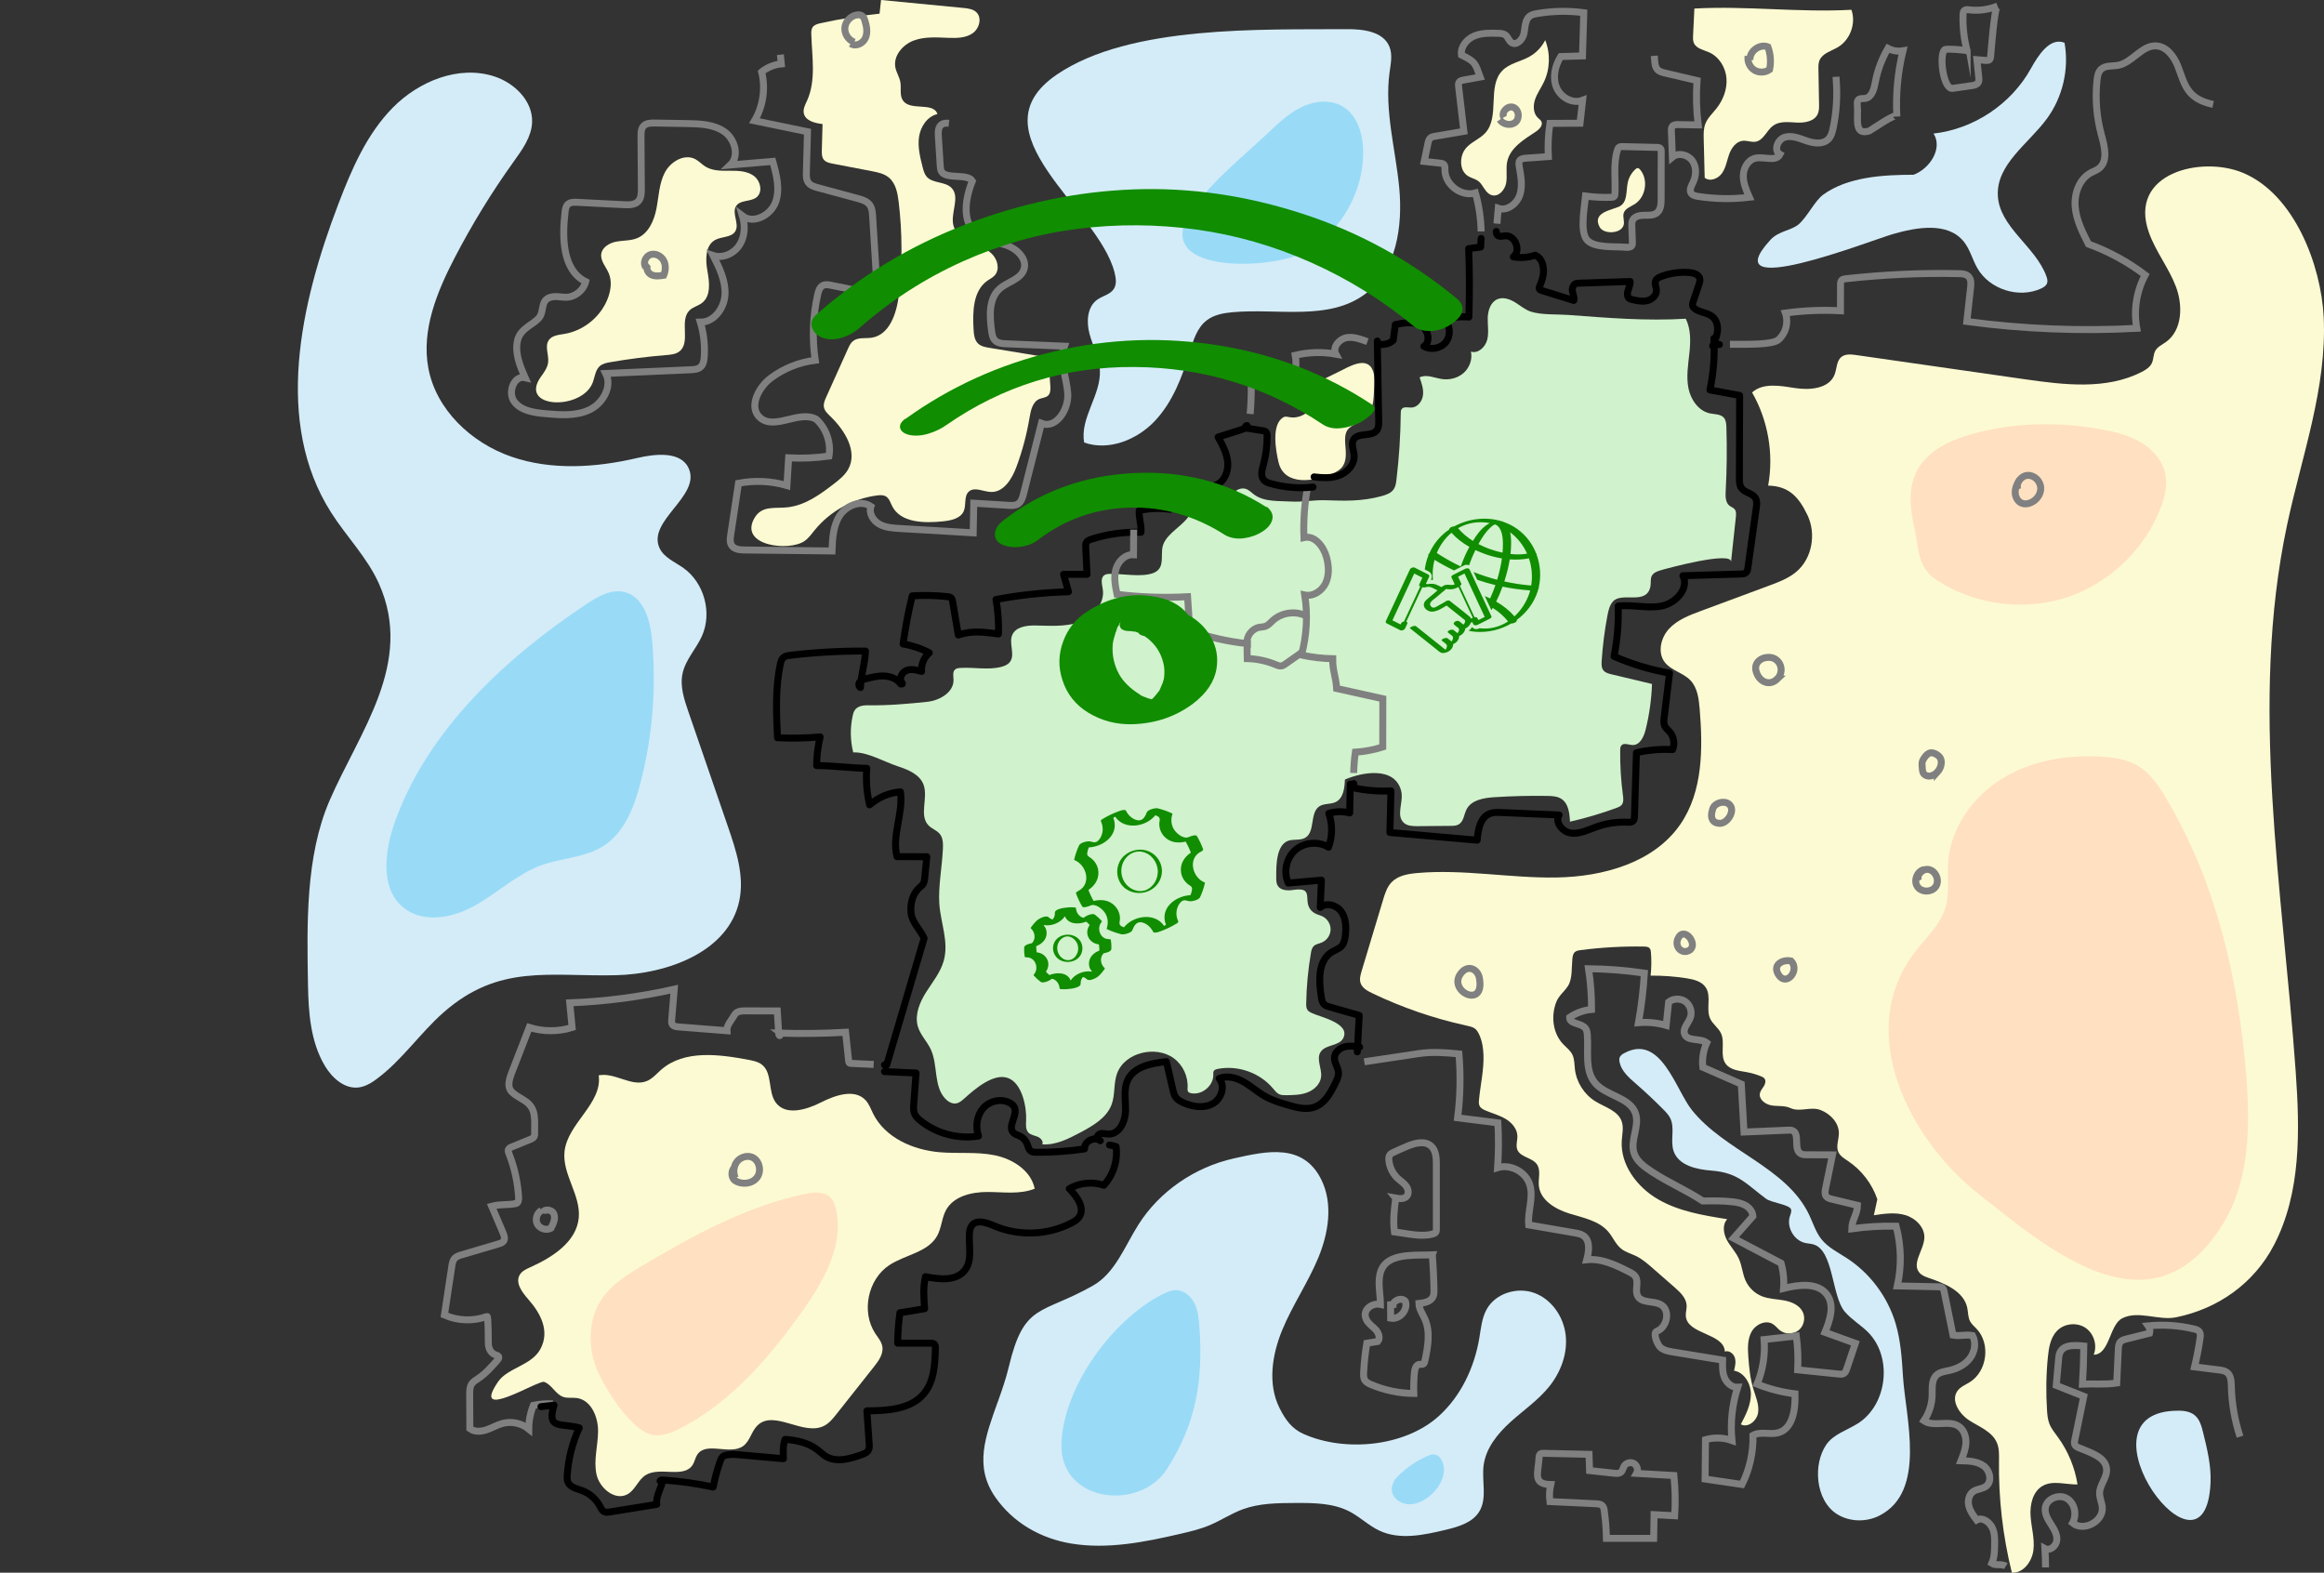 <?xml version="1.0" encoding="utf-8"?>
<svg xmlns="http://www.w3.org/2000/svg" data-name="Layer 2" id="Layer_2" viewBox="0 0 1330.06 900">
  <rect x="0" y="0" width="1330.06" height="900" fill="#333333" stroke="none"/>
  <defs>
    <style>
      .cls-1, .cls-2, .cls-3 {
        fill: none;
      }

      .cls-1, .cls-4, .cls-5, .cls-6, .cls-7, .cls-8, .cls-9 {
        stroke-width: 0px;
      }

      .cls-2 {
        stroke: #000;
        stroke-linecap: round;
        stroke-linejoin: round;
      }

      .cls-2, .cls-3 {
        stroke-width: 3.98px;
      }

      .cls-3 {
        stroke: gray;
        stroke-miterlimit: 10;
      }

      .cls-4 {
        fill: #99dbf7;
      }

      .cls-5 {
        fill: #108d00;
      }

      .cls-6 {
        fill: #d0f2cc;
      }

      .cls-7 {
        fill: #d4ecf8;
      }

      .cls-8 {
        fill: #fcfad2;
      }

      .cls-9 {
        fill: #ffe0c1;
      }
    </style>
  </defs>
  <g id="conturs">
    <g>
      <g>
        <path class="cls-6" d="m525.16,586.88c-1.61-6.4,1.2-13.23,4.74-18.88s8.33-11.42,10.2-18.12c3.07-10.97-1.8-21.79-2.52-32.7-.65-9.92,1.58-21,2.04-31.12.14-3.03.18-6.35-1.69-8.73-1.68-2.13-4.54-2.99-6.46-4.92-5.73-5.73-.05-15.91-2.96-23.48-2.27-5.9-8.99-8.53-14.99-10.51-7.37-2.43-17.49-8.29-25.2-7.82-1.72-6.82-1.84-14.04-.34-20.91.26-1.18.57-2.37,1.27-3.36,1.57-2.22,4.62-2.77,7.34-2.72,11.12.21,23.05-.8,34.09-1.98,7.17-.77,15.23-5.44,15.04-12.65-.05-2.04-.65-4.47.88-5.83.78-.69,1.9-.83,2.94-.9,7.84-.52,15.88,1.34,23.49-.61,1.82-.47,3.67-1.21,4.86-2.68,3.35-4.15-.65-10.66,1.43-15.57,1.97-4.65,8.1-5.51,13.15-5.44,8.39.12,17.05.89,24.97-1.89,7.92-2.78,14.94-10.43,13.71-18.74-.43-2.9-1.51-6.58.93-8.2.95-.63,2.16-.68,3.3-.7,6.98-.13,17.57,1.94,24.14-.3,6.62-2.26,5.13-7.84,5.59-13.64.62-7.81,9.44-11.82,14.39-17.89,2.32-2.85,4.32-6.64,7.95-7.22,2.55-.41,5.1.99,7.68.8,3.57-.27,6.13-3.39,8.51-6.07,2.38-2.68,5.73-5.36,9.17-4.38,1.95.55,3.37,2.15,5,3.35,5.79,4.28,14.19,3.52,21.02,3.94,6.59.4,13.07-.96,19.58-.74,11.23.39,20.93.69,32.13-2.31,2.71-.73,5.61-1.72,7.15-4.06,1.03-1.56,1.29-3.48,1.52-5.34,1.52-12.62,2.34-25.32,2.46-38.03,0-.83.03-1.71.5-2.39,1.15-1.64,3.65-.83,5.65-.9,3.5-.12,6.13-3.58,6.57-7.05.44-3.47-.76-6.91-1.94-10.21,3.86-1.97,8.41.28,12.7.93,4.44.68,9.2-.53,12.55-3.52,3.35-2.99,5.1-7.78,4.14-12.16,4.05,1.29,8.17-2.53,9.27-6.64s.23-8.46.34-12.72c.11-4.25,1.68-9.05,5.61-10.67,3.29-1.36,7.09,0,10.12,1.87,3.03,1.88,5.8,4.31,9.21,5.36,6.05,1.87,14.96,1.34,21.34,1.82,22.39,1.68,44.54,3.52,67.06,2.15,2.99,6.01,2.78,13.08,2.07,19.75-.71,6.68-1.85,13.46-.53,20.05,1.32,6.58,5.82,13.07,12.4,14.39,2.74.55,5.99.34,7.84,2.44,1.27,1.45,1.41,3.54,1.47,5.47.4,12.22.26,24.47-.41,36.68-.17,2.98-.13,6.49,2.26,8.28.9.68,2.06,1.02,2.8,1.87,1.05,1.2.94,3,.77,4.59-.92,8.55-1.85,17.11-2.77,25.66.7-6.49-37.21,3.85-40.19,4.75-1.96.59-4.1,1.33-5.09,3.12-1.02,1.84-.43,4.13-.85,6.2-2.2,10.96-16.37,2.84-21.45,8.57-1.93,2.18-2.61,5.18-3.15,8.04-1.63,8.59-2.73,17.28-3.3,26-.12,1.85-.16,3.89.98,5.35,1.08,1.38,2.92,1.87,4.63,2.28,7.73,1.84,15.47,3.68,23.2,5.53-.31,8.82-1.54,17.61-3.66,26.18-.99,4.01-3.22,8.81-7.35,8.76-2.3-.03-5.13-1.5-6.57.3-.58.73-.62,1.73-.63,2.66-.1,8.64.43,17.29,1.58,25.85.25,1.86.47,3.97-.72,5.42-.75.92-1.92,1.38-3.04,1.79-8.67,3.18-17.55,5.8-26.56,7.85-.22-4.81-.84-10.36-4.86-13.02-2.37-1.56-5.38-1.69-8.22-1.73-10.09-.16-20.19.09-30.26.74-6.02.39-13.05,1.57-15.82,6.92-1.51,2.92-1.62,6.89-4.44,8.6-1.38.84-3.09.88-4.71.89-6.27.05-12.53.11-18.8.16-2.81.02-5.9-.05-7.99-1.93-4.66-4.2,0-12-1.48-18.1-3.54-14.51-22.68-10.81-32.24-6.62-.15,4.88-.89,10.71-5.27,12.85-2.89,1.41-6.55.68-9.26,2.41-5.75,3.68-2.27,14.56-8.15,18.03-3.01,1.77-7.02.51-10.22,1.91-2.91,1.27-4.5,4.45-5.29,7.52-1.12,4.36-1.12,8.91-1.1,13.41,0,1.54.03,3.17.8,4.51,1.63,2.83,5.63,3,8.86,2.51,13.93-2.13,3.52,8.02,12.36,13.31,1.42.85,3.12,1.14,4.6,1.89,2.78,1.41,4.61,4.51,4.49,7.62-.11,3.11-2.17,6.07-5.04,7.27-1.58.66-3.43.87-4.64,2.08-1.04,1.04-1.35,2.58-1.59,4.02-1.62,9.5-2.52,19.12-2.69,28.76-.02,1.27,0,2.63.71,3.69.66.97,1.78,1.49,2.84,1.97,4.78,2.15,21.86,5.78,17.66,14.18-2.33,4.66-10.04,3.5-12.94,7.9-2.68,4.07.8,9.46.25,14.31-.47,4.08-3.89,7.34-7.72,8.84-3.83,1.5-8.04,1.57-12.16,1.62-1.38.02-2.8.02-4.06-.54-1.51-.68-2.53-2.08-3.6-3.34-7.54-9-20.14-13.44-31.66-11.15-.84.17-1.77.43-2.21,1.17-.37.62-.29,1.4-.28,2.12.15,6.37-6.58,11.93-12.81,10.58-.57-.12-1.17-.32-1.54-.77-.5-.62-.43-1.5-.38-2.29.4-6.47-2.66-13.05-7.87-16.9-10.12-7.49-28.18-3.53-32.55,8.88-1.97,5.61-.98,11.94-3.03,17.52-2.83,7.7-10.65,12.19-17.89,16.04-6.82,3.63-14.12,7.37-21.82,6.8.81-1.73-.91-3.64-2.69-4.36s-3.85-.95-5.19-2.32c-1.76-1.8-1.48-4.67-1.36-7.18.34-7.33-2.21-20.96-10.25-24.04-8.36-3.21-19.36,6.51-25.01,11.56-1.41,1.26-2.9,2.6-4.75,2.91-2.34.4-4.65-.95-6.27-2.69-6.79-7.26-4.09-19.22-8.29-28.23-2.08-4.47-5.83-8.1-7.31-12.8-.09-.28-.17-.55-.24-.83Z"/>
        <path class="cls-8" d="m309.48,215.75c1.82-2.58,3.84-5.22,4.22-8.35.53-4.32-2.1-9.23.41-12.79,1.9-2.7,5.69-2.98,8.95-3.53,11.3-1.88,21.28-10.27,25.07-21.08,1.54-4.38,2.08-9.33.27-13.61-1.57-3.72-4.88-7.1-4.29-11.09.58-3.94,4.78-6.32,8.7-7.04,3.92-.72,8.07-.44,11.76-1.93,6.56-2.65,9.79-10.06,11.13-17.01s1.51-14.3,4.78-20.57c3.27-6.27,11.2-10.97,17.45-7.67,2.07,1.09,3.67,2.91,5.65,4.16,4.05,2.57,9.17,2.53,13.97,2.48s9.96.09,13.84,2.91,5.33,9.37,1.54,12.32c-3.37,2.62-9.13,1.34-11.56,4.84-2.84,4.09,1.99,10.21-.52,14.51-2.17,3.71-7.76,2.96-11.54,5.01-5.74,3.12-5.62,11.29-4.45,17.72s2.09,14.31-3.07,18.32c-2.2,1.71-5.16,2.31-7.16,4.24-6.01,5.82.82,18.27-5.73,23.47-2.1,1.67-4.96,1.92-7.63,2.14-10.73.87-21.41,2.23-32.02,4.07-2.08.36-4.25.78-5.87,2.14-2.55,2.14-2.91,5.84-3.97,8.99-5.65,16.76-42.87,15.65-29.93-2.68Z"/>
        <path class="cls-8" d="m476.95,277.12c3.25-2.5,6.59-5.1,8.55-8.69,5.52-10.1-2.07-22.34-10.39-30.29-1.52-1.45-3.16-3.01-3.56-5.07-.39-1.98.46-3.97,1.29-5.81,4.16-9.24,8.32-18.48,12.49-27.72.71-1.57,1.45-3.19,2.78-4.29,2.85-2.37,7.08-1.44,10.74-1.99,10.28-1.56,14.36-14.06,15.56-24.39,2.07-17.69,2.03-35.62-.09-53.31-.62-5.12-1.67-10.7-5.65-13.98-2.73-2.25-6.36-2.98-9.83-3.65-7.42-1.42-14.85-2.84-22.27-4.27-1.92-.37-4.02-.84-5.19-2.4-1.09-1.43-1.09-3.39-1.04-5.19.14-5.03.27-10.06.41-15.09-4.45-.48-9.95-1.89-10.75-6.29-.45-2.48.9-4.88,1.93-7.18,5.22-11.66,2.76-25.1,2.39-37.88-.04-1.4-.03-2.91.77-4.07.97-1.41,2.79-1.89,4.46-2.26,11.16-2.47,22.46-4.3,33.83-5.47.29-2.61.57-5.22.86-7.84,15.71,1.52,31.41,3.04,47.12,4.56,2.64.26,5.49.6,7.41,2.43,3.39,3.21,1.71,9.38-2.11,12.05s-8.83,2.8-13.5,2.64c-6.8-.24-13.83-.85-20.2,1.52-6.37,2.37-11.86,8.84-10.51,15.5.58,2.86,2.32,5.4,2.83,8.27.64,3.59-.58,7.72,1.55,10.67,4.37,6.04,17.46.54,19.67,7.66-5.77,1.29-9.63,7.1-10.51,12.95-.88,5.84.6,11.76,2.06,17.49.49,1.91,1.02,3.9,2.31,5.39,3.44,3.96,10.42,2.63,14.13,6.34,5.37,5.38-.93,14.75,1.28,22.02,1.34,4.4,5.59,7.23,9.78,9.14s8.74,3.37,12.05,6.58c3.3,3.21,4.78,8.95,1.7,12.37-1.16,1.28-2.76,2.05-4.18,3.04-8.28,5.81-8.53,17.76-7.94,27.86.17,2.9.47,6.08,2.55,8.1,1.7,1.65,4.2,2.11,6.54,2.49,9.29,1.53,18.58,3.05,27.87,4.58,1.85.3,3.88.71,5.04,2.18.94,1.19,1.08,2.8,1.18,4.3.25,3.54.5,7.08.74,10.61.14,2.01.17,4.31-1.3,5.68-1.31,1.22-3.31,1.22-4.96,1.92-3.89,1.65-4.93,6.55-5.63,10.72-1.6,9.55-4.09,18.95-7.45,28.02-2.55,6.89-7.26,14.72-14.61,14.47-4.39-.15-9.41-3.15-12.68-.22-2.92,2.63-1.35,7.56-2.91,11.17-1.87,4.32-7.4,5.39-12.09,5.88-10.7,1.1-24.09.83-28.92-8.79-.98-1.95-1.6-4.3-3.46-5.45-1.48-.92-3.37-.82-5.1-.6-13.83,1.76-26.89,9-35.7,19.8-1.79,2.19-3.44,4.56-5.74,6.21-8.72,6.29-37.74,2.86-28.87-12.92,4.35-7.73,12.13-5.38,19.48-6.35,9.97-1.32,18.04-7.2,25.82-13.17Z"/>
        <path class="cls-8" d="m734.59,238.75c1.05-.57,2.32-.21,3.49,0,7.27,1.3,14.94-4.99,15.08-12.37.05-2.6-.57-5.6,1.22-7.5.62-.66,1.46-1.07,2.27-1.47,3.15-1.54,6.3-3.08,9.45-4.62,5.69-2.78,16.32-9.5,19.66-.61.98,2.59.9,5.45.75,8.22-.51,9.09.07,15.25-6.82,19.9-6.62,4.46-10.64,3.74-9.76,14.09.38,4.55.95,9.69-2.02,13.17-1.26,1.48-3.02,2.44-4.8,3.24-11.03,4.96-28.09,7.49-31.37-6.24-1.48-6.19-4.39-21.86,2.85-25.79Z"/>
        <path class="cls-8" d="m838.77,85.01c3.04-3.74,8.06-5.36,11.3-8.93,8.47-9.35.95-26.61,9.73-35.66,4.08-4.21,10.42-5.13,15.53-8,3.85-2.16,7.04-5.5,9.01-9.46,3.08,7.68,2.78,16.66-.81,24.12-1.62,3.36-3.86,6.42-5.03,9.96-1.17,3.54-1,7.89,1.71,10.44.66.62,1.47,1.14,1.9,1.94,1.18,2.22-1.16,4.63-3.26,6.01-6.77,4.44-14.62,9.19-16.26,17.12-.82,3.97.12,8.12-.58,12.11-.7,3.99-4.24,8.12-8.15,7.06-2.86-.77-4.32-3.81-6.02-6.23-2.99-4.26-7.38-2.73-10.22-7.33-2.37-3.83-1.61-9.75,1.15-13.14Z"/>
        <path class="cls-8" d="m927.21,117.93c4.28-2.46,3.36-8.73,4.41-13.56.63-2.88,2.18-5.56,4.37-7.53.36-.32.77-.64,1.25-.65.6,0,1.08.46,1.47.92,4.83,5.82,3.2,15.78-3.23,19.76-2.34,1.45-5.4,2.47-6.21,5.1-.69,2.22.62,4.7-.06,6.93-1.54,5.02-11.49,5.27-13.73,1.01-4.63-8.77,7.75-9.68,11.74-11.98Z"/>
        <path class="cls-8" d="m969.72,4.89c-.25,5.13-.49,10.27-.74,15.4-.07,1.45-.13,2.96.44,4.3,1.38,3.24,5.53,3.94,8.75,5.37,5.69,2.54,9.4,8.59,9.91,14.8.51,6.21-1.88,12.44-5.74,17.33-2.27,2.87-5.1,5.44-6.39,8.87-1.02,2.73-.96,5.72-.89,8.63.19,7.38.37,14.75.56,22.13,2.98,2.45,7.74.53,9.94-2.63,2.2-3.17,2.76-7.15,4.06-10.78,1.3-3.63,3.93-7.33,7.76-7.73,2.5-.26,5.01.96,7.48.5,4.54-.85,6.23-6.53,9.98-9.21,3.74-2.67,8.8-1.96,13.39-1.72s10.09-.65,12.05-4.81c.85-1.8.83-3.87.79-5.86-.12-6.6-.23-13.21-.35-19.81-.03-1.72-.05-3.5.59-5.09,1.65-4.07,6.66-5.3,10.45-7.52,7.13-4.17,10.6-13.68,7.83-21.46-30.17,1.65-59.7-2.36-89.86-.71Z"/>
        <path class="cls-8" d="m1198.23,775.29c9.2-.13,8.96-17.02,16.27-20.82,9.17-4.77,20.86,1.41,30.85-.61,24.03-4.85,44.67-19.38,56.12-41.42,15.54-29.94,14.78-65.44,12.4-99.08-7.39-104.48-26.72-210.48-4.94-312.94,8.4-39.52,22.91-78.59,20.95-118.95-1.43-29.42-16.63-70.25-46.28-82.59-23.78-9.9-65.75.15-53.77,34.12,3.85,10.92,11.37,20.21,15.48,31.04,4.11,10.82,3.67,25.01-5.77,31.72-2.14,1.52-4.73,2.67-6.01,4.96-1.2,2.15-.96,4.85-2,7.08-1.11,2.37-3.48,3.87-5.81,5.06-20.28,10.37-44.52,7.39-67.07,4.15-32.13-4.61-64.26-9.22-96.39-13.83-2.89-.41-6.16-.73-8.42,1.11-2.85,2.32-2.55,6.7-3.9,10.12-3.14,7.99-14.01,8.99-22.49,7.68-8.48-1.31-18.33-3.24-24.71,2.5,9.17,15.96,12.49,35.2,9.2,53.32,11.73.22,17.49,6.36,22.53,16.96,5.04,10.6,2.68,24.51-6.21,32.17-4.51,3.89-10.23,6.04-15.81,8.11-13.03,4.84-26.06,9.67-39.09,14.51-6.55,2.43-13.36,5.03-18.12,10.15-4.76,5.12-6.74,13.56-2.51,19.13,3.65,4.81,10.51,6.02,14.69,10.37,4.06,4.22,4.84,10.53,5.32,16.36,1.88,22.7,1.87,47.27-11.04,66.04-15.13,21.99-44.08,29.98-70.76,30.45-26.69.47-53.37-4.92-79.95-2.54-5.27.47-10.93,1.45-14.59,5.27-2.61,2.73-3.79,6.49-4.87,10.11-4.08,13.56-8.17,27.12-12.25,40.68-.67,2.24-1.35,4.64-.62,6.86.94,2.87,3.89,4.51,6.62,5.82,17.08,8.2,35.12,14.42,53.63,18.48,4.32.95,5.92,1.32,7.77,5.5,1.6,3.62,2.2,7.55,2.33,11.48.28,8.61-1.78,17.11-2.57,25.65-.11,1.15-.17,2.35.33,3.39.64,1.34,2.08,2.08,3.45,2.66,3.8,1.61,7.85,2.66,11.4,4.77,3.55,2.1,6.63,5.6,6.79,9.72.1,2.65-1,5.41-.04,7.88,1.73,4.45,8.47,4.5,11.21,8.4,2.39,3.4.75,8.06,1.12,12.2.75,8.34,9.42,13.49,17.42,15.97,7.99,2.48,16.98,4.1,22.38,10.5,2.62,3.11,4.17,7.14,7.35,9.67,2.5,2,5.72,2.81,8.59,4.23,3.49,1.72,6.46,4.31,9.39,6.87,4.21,3.68,8.41,7.36,12.62,11.04,3.22,2.82,6.7,6.15,6.84,10.43.06,2-.64,3.98-.48,5.97.83,10.65,21.89,9.64,22.34,20.31,2.35-.88,4.98,1.12,5.72,3.52.74,2.4.14,4.98-.46,7.41,5.98,1,9.71,7.57,9.64,13.63-.07,6.06-2.95,11.69-5.76,17.06,4.07,2.25,9.18-2.01,9.88-6.61.7-4.6-1.33-9.1-2.69-13.55-1.83-5.99-2.46-12.27-2.9-18.51-.34-4.86-.51-10.01,1.84-14.27,2.35-4.26,8.15-7,12.26-4.4,1.55.98,2.64,2.54,4.1,3.65,3.05,2.31,7.68,2.24,10.64-.18,2.97-2.41,3.98-6.93,2.34-10.38-1.86-3.9-6.33-5.83-10.58-6.63-4.25-.79-8.69-.8-12.72-2.37-4.12-1.61-7.56-4.87-9.4-8.89-1.82-3.99-2.06-8.55-3.86-12.55-1.74-3.88-4.84-7-6.87-10.75-2.02-3.75-2.73-8.83.18-11.95-13.66-2.17-27.68-4.46-39.64-11.41-11.96-6.95-21.58-19.71-20.72-33.51.23-3.75,1.2-7.64-.08-11.17-2.21-6.08-9.62-8-15.11-11.41-6.34-3.94-10.73-10.85-11.61-18.26-.34-2.87-.21-5.91-1.51-8.49-1.18-2.35-3.38-3.99-5.21-5.89-5.92-6.18-7-15.79-4.15-23.64,1.54-4.23,4.62-6.18,6.87-9.65,2.62-4.04,2.05-10.77,2.53-15.5.14-1.39.34-2.91,1.36-3.87.88-.83,2.16-1.03,3.37-1.19,12.02-1.56,24.15-2.24,36.27-2.03,1.15.02,2.45.11,3.21.97.59.66.7,1.61.77,2.49.34,4.38.27,8.8-.2,13.17,6.91-.05,13.82.46,20.64,1.53,4.15.65,8.73,1.8,10.99,5.35,3.28,5.15-.12,12.37,2.52,17.88,1.49,3.1,4.68,5.14,6.14,8.26,2.52,5.42-.84,12.63,2.69,17.45,2.63,3.59,7.7,3.98,12.08,4.78,2.81.51,5.57,1.32,8.21,2.41.69.28,1.4.61,1.86,1.19.98,1.22.52,3.05-.3,4.39s-1.94,2.55-2.27,4.08c-.76,3.54,3.14,6.4,6.72,6.97,3.57.57,7.41-.04,10.69,1.48,5.47,2.54,11.62-1.02,17.25,1.13,5.63,2.15,10.58,7.31,10.53,13.34-.03,3.63-1.78,7.44-.29,10.75,1.05,2.32,3.42,3.7,5.54,5.12,7.76,5.21,13.75,13.02,16.75,21.88-.66,3.04-1.32,6.09-1.98,9.13,6.02-.91,12.27-1.8,18.1-.04,5.83,1.76,11.09,6.98,10.79,13.05-.33,6.97-7.33,14.45-2.87,19.81,1.38,1.66,3.52,2.44,5.57,3.14,9.14,3.12,19.79,7.5,21.84,16.94.57,2.61.39,5.44,1.64,7.8.91,1.71,2.47,2.97,3.8,4.38,8,8.51,5.97,24.21-3.92,30.42-2.42,1.52-5.26,2.59-6.99,4.87-4.17,5.49.89,13.37,6.7,17.08,5.81,3.71,13.1,6.42,15.77,12.78,1.34,3.17,1.24,6.74,1.19,10.18-.31,21.58,2.17,43.19,7.36,64.14,6.54.42,11.53-6.36,12.33-12.87.81-6.5-1.17-13-1.62-19.54-.45-6.54,1.24-14.06,6.95-17.27,5.88-3.31,13.18-.67,19.92-.8-1.53-9.69-5.38-19.01-11.14-26.95-1.83-2.52-3.87-4.95-4.98-7.85-.92-2.4-1.16-5.01-1.33-7.58-.68-10.17-.52-20.39.48-30.53.54-5.45,1.52-11.3,5.4-15.17,4.13-4.11,11.22-4.81,16.08-1.58,4.85,3.23,6.94,10.05,4.74,15.44Z"/>
        <path class="cls-8" d="m302.34,743.54c-3.52-3.97-7.58-9.4-4.9-13.98,1.28-2.19,3.76-3.33,6.08-4.36,12.67-5.68,26.46-14.52,27.72-28.35,1.18-13.02-9.61-24.99-8.14-37.98,1.82-16.13,21.76-27.39,19.55-43.48,9.23-1.89,18.86,6.87,27.56,3.25,3.26-1.36,5.6-4.22,8.27-6.54,13.14-11.39,32.91-8.81,49.99-5.58,2.67.51,5.45,1.06,7.58,2.74,6.28,4.93,3.22,15.71,8.16,21.99,5.72,7.28,17.26,3.87,25.52-.31,8.26-4.19,19.46-8.1,25.71-1.27,1.99,2.17,2.98,5.05,4.29,7.69,6.85,13.75,22.85,20.75,38.16,22.04,10.48.88,21.17-.37,31.47,1.74s20.75,8.81,22.82,19.12c-8.41,3.4-17.86,1.9-26.93,1.88-9.07-.02-19.38,2.34-23.77,10.27-2.52,4.55-2.58,10.15-5.07,14.72-5.23,9.59-18.31,10.85-27.43,16.86-12.36,8.15-16.18,26.83-8,39.18,1.54,2.32,3.47,4.53,3.98,7.26.81,4.28-2.06,8.3-4.77,11.72-7.16,9.04-14.31,18.07-21.47,27.11-2.02,2.55-4.13,5.17-7.01,6.67-11.78,6.1-28.57-9.42-38.15-.24-3.49,3.35-4.3,8.98-8.21,11.82-7.53,5.48-21.15-2.82-26.29,4.95-1.15,1.74-1.46,3.92-2.55,5.7-5.05,8.25-19.07.81-27.16,6.11-4.11,2.7-5.76,8.21-9.99,10.72-7.1,4.2-16.21-3.18-17.97-11.24s.82-16.39.9-24.64c.08-8.25-4-17.94-12.17-19.06-2.59-.36-5.31.22-7.78-.64-4.42-1.52-6.49-7.01-10.9-8.59-3.36-1.2-42.57,23.54-26.37-.1,5.5-8.02,19.02-9.2,24.17-18.63,5.6-10.26.25-20.49-6.91-28.54Z"/>
        <path class="cls-7" d="m211.54,620.13c1.45-.8,2.83-1.75,4.15-2.74,14.41-10.69,24.62-26.07,38.08-37.94,31.81-28.04,60.74-20.46,98.68-21.36,29.68-.7,64.43-13.44,70.64-42.48,3.05-14.24-1.76-28.85-6.5-42.62-7.54-21.92-15.09-43.83-22.63-65.75-2.43-7.06-4.89-14.55-3.32-21.85,1.7-7.92,7.83-14.09,11.13-21.49,5.92-13.27,1.23-30.42-10.62-38.84-4.95-3.52-11.26-6-13.74-11.54-6.98-15.56,23.48-29.49,16.86-45.22-4.28-10.18-18.9-8.69-29.65-6.18-23.67,5.51-48.96,7.17-71.93-.76-22.97-7.93-43.12-26.87-47.56-50.76-4.02-21.65,4.9-43.49,15.05-63.03,9.95-19.16,21.27-37.61,33.85-55.15,4.86-6.78,10.12-13.99,10.49-22.33.54-12.24-10.06-22.64-21.72-26.39-20.29-6.52-43.06,2.74-58.02,17.92-14.96,15.18-23.59,35.36-31.19,55.27-21.77,57.05-36.88,124.81-4.13,176.36,8.82,13.88,20.78,25.85,27.46,40.87,20.17,45.34-11.2,84.52-28.3,124-13.86,32.01-12.94,71.16-12.36,105.42.27,15.94,1.46,32.57,9.58,46.29,4.15,7.02,11.33,13.5,19.42,12.49,2.22-.28,4.3-1.1,6.27-2.19Z"/>
        <path class="cls-7" d="m570.99,802.43c2.4-6.75,4.76-13.47,6.36-20.21,8.76-36.84,18.27-29.61,48.04-46.41,12.83-7.24,18.24-22.5,26.12-34.95,12.17-19.24,32.43-32.96,54.57-37.91,18.47-4.13,39.71-9.08,50.17,12.21,6.78,13.81,4.09,30.51-1.81,44.72-5.9,14.21-14.75,27.04-20.61,41.27-5.85,14.23-8.43,30.97-1.5,44.71,3.3,6.55,6.87,11.7,13.67,14.74,23.64,10.55,58.04,7.41,77.55-10.3,12.61-11.45,20.26-27.73,23.08-44.53.95-5.62,1.44-11.49,4.2-16.48,5.09-9.2,17.55-12.98,27.41-9.33s16.65,13.64,17.82,24.09c1.18,10.45-2.75,21.08-9.31,29.29-6.27,7.85-14.72,13.61-22.18,20.34-7.46,6.73-14.27,15.12-15.5,25.09-1.09,8.81,2.16,18.57-2.42,26.18-3.91,6.49-12.05,8.8-19.42,10.56-12.48,2.99-26.1,5.89-37.73.46-6.13-2.86-11.07-7.8-17.07-10.93-9.42-4.92-20.53-4.98-31.16-4.93-10.16.05-20.57.13-30.1,3.65-6.55,2.42-12.43,6.37-18.87,9.07-5.42,2.28-11.16,3.65-16.89,4.97-20.45,4.72-41.59,8.96-62.29,5.54-17.52-2.89-33.33-11.91-43.5-26.56-12.36-17.79-5.49-35.1,1.34-54.35Z"/>
        <path class="cls-7" d="m637.83,155.79c.82,3.17,1.4,6.77-.36,9.54-2.06,3.23-6.41,3.96-9.52,6.19-5.82,4.18-6.26,12.78-4.37,19.69s5.53,13.43,5.91,20.59c.76,14.29-11.59,27.39-8.99,41.46,14.05,4.93,30.16-1.51,40.4-12.32,10.24-10.81,15.68-25.23,20-39.48,2.02-6.65,4.16-13.83,9.65-18.09,4.14-3.21,9.55-4.22,14.77-4.69,25.98-2.37,55.3,5.17,76.13-10.54,17.71-13.36,21.45-38.54,19.36-60.63-2.09-22.09-8.54-44.12-5.54-66.1.68-4.95,1.8-10.18-.12-14.79-3.57-8.58-14.94-10-24.23-9.93-48.28.37-124.1-2.52-166.01,25.94-48.83,33.16,23.46,76.31,32.93,113.17Z"/>
        <path class="cls-7" d="m1095.2,100c9.37-3.53,16.79-15.14,11.39-23.57,23.02-2.57,44.42-16.84,55.65-37.1,4.34-7.83,11.01-18.19,19.32-14.86,2.71,15.1-1.07,31.26-10.2,43.6-10.56,14.28-28.74,25.94-27.98,43.68.78,18.27,21.53,29.12,27.79,46.31.47,1.3.86,2.73.39,4.03-.53,1.46-1.99,2.35-3.4,3.01-12.71,5.88-29.5.54-36.48-11.61-2.85-4.97-4.21-10.81-7.81-15.26-9.17-11.33-26.9-8.27-40.88-4.17-13.21,3.88-102.67,39-69.74,3.2,4.8-5.22,12-5.23,16.31-9.03,4.76-4.19,9.15-13.36,13.85-16.8,14.01-10.25,34.57-11.42,51.79-11.42Z"/>
        <path class="cls-7" d="m1040.68,847.46c-.84-7.32.68-15.03,4.46-20.63,4.14-6.12,11.96-8.3,18.19-12.26,16.98-10.81,19.93-38.13,5.65-52.31-4.17-4.14-9.39-7.17-13.2-11.64-7.52-8.83-6.32-34.93-17.8-38.44-1.58-.48-3.27-.51-4.88-.88-6.44-1.46-10.74-9.02-8.71-15.31.43-1.34,1.11-2.8.57-4.1-1.03-2.46-11.32-3.74-14.14-5.82-11.33-8.37-15.93-15-31.25-16.16-8.58-.65-18.81-2.91-21.69-11.02-2.15-6.06.87-13.24-1.98-19-.93-1.89-2.42-3.43-3.9-4.93-5.09-5.15-10.38-10.11-15.84-14.86-3.95-3.44-8.24-7.18-9.27-12.32-.18-.89-.25-1.83.09-2.67.43-1.07,1.45-1.79,2.46-2.35,21.12-11.56,29.49,20.77,38.85,32.48,18.9,23.64,54.01,32.55,67.07,59.86,2.27,4.74,3.79,9.93,7.05,14.04,3.81,4.8,9.54,7.58,14.67,10.93,13.23,8.65,23.25,22.08,27.78,37.23,2.94,9.83,3.61,20.18,4.25,30.43,1.49,23.57,13.65,65.77-13.46,79.6-7.5,3.83-16.99,3.67-24.15-.75-6.35-3.91-9.93-11.29-10.82-19.11Z"/>
        <path class="cls-7" d="m1265.12,848.61c-2.91,64.54-78.33-38.29-21.15-41.24,4.23-.22,8.88-.16,12.13,2.56,2.84,2.39,3.88,6.24,4.77,9.84,2.34,9.47,4.69,19.09,4.25,28.83Z"/>
        <path class="cls-9" d="m1095.88,544.91c6.32-8.26,14.53-15.58,17.52-25.54,2.49-8.27.98-17.16,1.55-25.77,1.32-19.71,14.03-37.62,30.84-47.99,16.81-10.37,37.24-13.78,56.96-12.58,7.23.44,14.65,1.55,20.87,5.28,6.95,4.17,11.66,11.16,15.83,18.11,28.69,47.88,41.71,103.79,46.11,159.43,2.31,29.21,1.86,60.44-13.74,85.25-40.81,64.9-99.6,13.57-139.52-17.87-39.35-31-71.38-92.61-36.42-138.3Z"/>
        <path class="cls-9" d="m1097.74,268.27c6.28-10.84,18.72-16.48,30.78-19.86,24.2-6.78,49.99-7.14,74.71-2.59,7.63,1.41,15.3,3.32,21.98,7.28,6.67,3.96,12.29,10.24,13.95,17.82,1.46,6.7-.26,13.7-2.75,20.1-9.29,23.94-29.81,43.24-54.28,51.05-24.46,7.8-52.37,3.95-73.81-10.19-11.07-7.3-9.89-17.12-12.41-28.51-2.59-11.73-4.51-24.13,1.83-35.09Z"/>
        <path class="cls-9" d="m340.68,781.25c-4.42-12.69-3.52-27.6,4.22-38.58,5.64-8,14.25-13.31,22.66-18.32,29.33-17.45,59.82-34.13,93.23-41.08,4.85-1.01,10.53-1.59,14.17,1.77,2.04,1.89,2.98,4.67,3.57,7.39,4.46,20.65-7.33,41.07-19.59,58.27-18.47,25.92-39.89,50.83-67.95,65.85-4.95,2.65-10.32,5.03-15.93,4.82-13.26-.48-30.6-29.27-34.37-40.12Z"/>
        <path class="cls-4" d="m335.82,345.54c-45.66,30.37-90.34,71.31-109.48,123.86-6.17,16.93-9.3,39.05,4.84,50.22,11.45,9.06,28.51,5.57,41.19-1.67,12.68-7.24,23.6-17.73,37.32-22.73,11.72-4.27,25.06-4.34,35.59-11.03,12.03-7.64,17.63-22.13,21.22-35.92,6.96-26.77,9.23-54.76,6.66-82.3-1.03-11.05-4.7-24.24-15.43-27.09-7.61-2.02-15.34,2.31-21.9,6.67Z"/>
        <path class="cls-4" d="m667.87,840.69c16.75-26.07,20.92-51.16,18.49-82.36-.34-4.4-.87-8.9-2.91-12.81-2.04-3.91-5.92-7.15-10.33-7.21-2.69-.04-5.26,1.07-7.67,2.28-28.55,14.33-57.15,53.11-57.97,85.97-.83,33.15,44.66,38.61,60.38,14.14Z"/>
        <path class="cls-4" d="m748.48,143.44c19.37-11.65,31.86-33.94,31.69-56.54-.07-9.99-3.23-21.02-11.86-26.05-7.22-4.21-16.58-3.05-24.04.72-7.47,3.76-13.5,9.78-19.61,15.49-14.43,13.5-30.13,25.95-41.73,41.95-27.91,38.52,46.23,36.05,65.54,24.43Z"/>
        <path class="cls-4" d="m797.44,847.66c5.32-6.26,12.1-11.26,19.65-14.49,1.22-.52,2.52-1.01,3.84-.85,2.14.25,3.74,2.14,4.56,4.13,2.78,6.73-1.25,14.53-6.78,19.27-3.17,2.72-7.01,4.88-11.18,5.13-4.17.25-8.63-1.79-10.37-5.59s.22-9.09,4.27-10.11"/>
        <path class="cls-3" d="m316.4,803.43c-3.73-.24-7.5.04-11.15.82-1.73,4.29-2.63,8.91-2.64,13.53-4.1-3.32-9.8-4.55-14.9-3.21-3.22.84-6.11,2.61-9.26,3.67s-6.89,1.32-9.55-.67c-.03-6.57-.06-13.13-.09-19.7,0-2,.02-4.13,1.1-5.81.93-1.43,2.47-2.3,3.89-3.25,4.21-2.82,7.59-6.69,10.92-10.51.41-.47.86-1.05.73-1.66-.18-.87-1.26-1.1-2.09-1.41-2.31-.84-3.66-3.36-3.86-5.81-.08-1.02.01-16.38-.74-16.07-7.83,2.89-16.79,2.59-24.41-.8,1.41-9.29,2.82-18.57,4.23-27.86.25-1.65.55-3.42,1.7-4.63,1.01-1.07,2.49-1.53,3.9-1.95,7.07-2.09,14.14-4.18,21.21-6.27,1.05-.31,2.17-.67,2.8-1.56.98-1.37.35-3.26-.31-4.8-2.16-5.05-4.31-10.1-6.47-15.16,5.1-1.39,8.7-.51,13.88-1.57,1.35-.28,1.61-2.07,1.53-3.45-.49-8.61-2.37-17.13-5.55-25.15-.29-.73-.59-1.54-.31-2.27.3-.8,1.17-1.2,1.96-1.52,3.51-1.43,7.02-2.86,10.53-4.3.83-.34,1.72-.73,2.17-1.5.36-.61.37-1.36.36-2.07-.04-8.64,1.01-14.34-5.86-18.7-7.33-4.66-11.3-5.46-7.24-15.94,3.34-8.62,6.68-17.25,10.03-25.87,7.92,2.49,16.6,2.5,24.52.03-.45-4.71-.91-9.41-1.36-14.12,20.12-.74,40.16-3.36,59.8-7.8-.48,5.84-.97,11.67-1.45,17.51-.08.92-.13,1.92.37,2.69.7,1.07,2.16,1.28,3.44,1.38,9.26.73,18.53,1.46,27.79,2.19-.27-3.1,2.93-6.42,4.43-9.15,1.09-1.99,3.81-2.23,6.08-2.22,6.11.02,12.22.04,18.33.05.27,4.29.54,8.59.8,12.88.03.46.1.99.5,1.22s.42-1.09.07-1.39c12.57.37,25.16.2,37.72-.5.59,5.5,1.17,10.99,1.76,16.49.04.37.1.78.37,1.03.27.25.67.27,1.03.28,3.75.13,8.45.38,12.91.61"/>
        <path class="cls-2" d="m506.2,609.46c.43.02.85.03,1.26.05,7.14-24.19,14.29-48.39,21.43-72.58-2.18-4.82-6.89-9.06-7.47-14.32s.74-11,4.67-14.54c.8-.72,1.71-1.35,2.27-2.27.61-1,.75-2.21.86-3.37.41-4.05.82-8.09,1.22-12.14-5.69-.02-11.39-.05-17.08-.07-3.13-12.11,3.74-24.7,1.99-37.08-6.48.51-12.77,3.17-17.65,7.47-1.63-6.83-2.18-13.92-1.63-20.93-9.05-.11-19.66-1.57-28.71-1.56.04-5.52.73-11.03,2.03-16.4-8.11.71-16.28.87-24.41.48-.67-14.09-1.33-28.37,1.63-42.16.29-1.37.67-2.82,1.72-3.74,1.02-.9,2.46-1.11,3.81-1.27,14.32-1.72,28.76-2.54,43.19-2.43-.23,6.73-2.64,14.13-2.87,20.86-1.17-.58-1.16-2.39-.3-3.37.86-.98,2.2-1.35,3.47-1.67,3.47-.87,7.01-1.75,10.59-1.55,3.58.2,7.26,1.65,9.31,4.58.75-.25.11.18.87-.07.81-.27-.73-.02.03-.41-2.19-2.04-.55-6.08,2.23-7.22,2.77-1.14,5.92-.33,8.8.49-.36-3.98,1.33-8.09,4.4-10.66-4.69-2.47-9.77-4.17-15-5.03,1.26-9.27,3-18.47,5.22-27.56,6.71-.44,13.46-.28,20.14.46.82.09,1.72.23,2.27.84.45.49.58,1.18.69,1.84,1.09,6.42,2.19,12.84,3.28,19.27,8-2.71,14.6-1.65,22.98-.6.23-6.6-.25-13.22-1.42-19.72,13.68-2.57,27.56-4.04,41.48-4.42-.87-3.31-1.92-6.67-2.79-9.98,4.47,0,8.95,0,13.42.01-.25-5.21-.51-10.42-.76-15.63-.04-.91-.08-1.89.38-2.68.57-.99,1.74-1.43,2.82-1.78,9.15-2.97,18.83-4.32,28.45-3.97.31-4.41-1.33-8.07-1.02-12.48,5.83-1.28,11.9-1.5,17.8-.64-.62-4.37-1-9.47,2.16-12.55,5.87-5.7,16.06,1.68,23.72-1.22,4.92-1.86,7.37-7.71,6.98-12.96s-2.99-10.04-5.53-14.65c4.32-1.37,8.65-2.75,12.97-4.12,1.12-.36,2.28-.74,3.17-1.47"/>
        <path class="cls-3" d="m715.5,236.9c.62-7.48.79-15,.5-22.51,7.38-3.91,17.69-.59,21.4,6.89,3.64-5.14,5.08-11.78,3.9-17.97,7.59-1.81,15.55-2.04,23.22-.65-2.17-4.02,2.15-8.96,6.68-9.5,3.9-.47,7.67,1.04,11.41,2.35"/>
        <path class="cls-2" d="m789.89,197.13c2.81.12,5.54-.5,7.49-2.46.4-2.98.8-5.95,1.2-8.93,4.82-.99,10.1-1.91,14.43.42,4.33,2.33,6.08,9.44,1.91,12.04,4.06,2.33,9.76,1.21,12.62-2.5,2.86-3.7,2.52-9.5-.76-12.85,4.47-1.36,9.22-1.83,13.87-1.39.46-13.06.42-26.14-.11-39.2,1.93-.15,4.93-.73,6.86-.88.14-1.63.23-3.27.27-4.91"/>
        <path class="cls-3" d="m847.68,132.43c-.15-7.43-1.25-14.84-3.28-22-8.2,2.38-17.66-4.91-17.44-13.45.02-.97.11-2.05-.53-2.78-.55-.62-1.45-.75-2.28-.84-3.02-.33-6.05-.66-9.07-.99.72-3.44,1.45-6.89,2.17-10.33.24-1.17.55-2.43,1.47-3.17.69-.55,1.59-.72,2.46-.86,5.54-.95,11.07-1.89,16.61-2.84-1-8.54-2-17.07-3.01-25.61-.11-.91-.19-1.92.37-2.65.54-.71,1.49-.91,2.36-1.07,3.21-.58,6.41-1.16,9.62-1.75-2.9-7.94-2.71-8.72-10.71-12.62-.65-4.64,2.96-9.02,7.26-10.85s9.16-1.7,13.84-1.55c1.42.05,2.95.13,4.09.99,1.48,1.13,1.91,3.31,3.47,4.33,2.98,1.96,6.53-1.94,7.17-5.44s.5-7.73,3.4-9.81c1.15-.82,2.59-1.12,3.99-1.36,8.83-1.53,17.9-1.7,26.78-.52-.25,8.25-.49,16.5-.74,24.75-4.15.12-8.3.24-12.45.35-3.27,5.23-4.77,11.93-2.44,17.64,2.33,5.71,9.21,9.63,14.96,7.39-.49,4.38-.99,8.75-1.48,13.13-5.75.03-11.5.06-17.24.09-.94,6.28-1.24,12.65-.9,18.99-4.31.31-8.62.63-12.93.94-1.24.09-2.64.26-3.39,1.26-.7.93-.55,2.23-.35,3.38.91,5.38,2.05,10.99.41,16.19-1.64,5.2-7.23,9.62-12.39,7.84-.25,2.93-.5,5.85-.76,8.78"/>
        <path class="cls-2" d="m856.35,132.45c-.01.78.09,1.56.61,2.11,1.04,1.11,2.85.54,4.37.39,5.78-.58,9.39,8.51,4.79,12.05,4.16.73,8.5.39,12.5-.97,3.11,1.54,4.32,4.12,4.67,7.57.34,3.45-.65,6.91-2.07,10.07-.24.52-.49,1.12-.26,1.65.23.53.84.75,1.39.92,6.12,1.9,12.23,3.8,18.35,5.7.71-2.01-1.45-5.15-.74-7.16.29-.83.62-1.71,1.34-2.2.65-.44,1.48-.49,2.26-.52,9.78-.35,19.57-.67,29.35-.97.36,2.29-1.84,5.35-1.48,7.64.09.55.18,1.13.51,1.59.52.75,1.5.99,2.39,1.19,2.76.6,5.64,1.21,8.39.55s5.32-2.98,5.28-5.81c-.03-1.89-1.18-3.83-.45-5.58.55-1.32,1.98-2,3.32-2.5,5.07-1.87,10.55-2.63,15.94-2.22,2.47.19,5.43,1.07,5.99,3.48.27,1.15-.12,2.33-.49,3.45-1.08,3.2-2.17,6.4-3.25,9.61-.27.8-.54,1.65-.34,2.47.2.8.83,1.42,1.51,1.89,3.02,2.11,7.24,2.08,10,4.52,2.24,1.97,3.01,5.21,2.7,8.18-.31,2.97-1.54,5.75-2.76,8.47.23-.5,1.67-.75,3.87-.88"/>
        <path class="cls-3" d="m990.07,197.03c9.96,0,24.32.4,27.81-2.64,4.2-3.67,5.84-9.99,3.94-15.24,10.43-1.44,20.99-1.88,31.5-1.31,0-4.95.02-9.91.03-14.86,0-.94.04-1.97.69-2.64.58-.59,1.47-.73,2.29-.82,21.18-2.33,43.39-3.42,64.72-2.92,1.99.05,4.19.2,5.57,1.63,1.57,1.63,1.42,4.2,1.17,6.45-.72,6.43-1.43,12.87-2.15,19.3,32.21,4.32,64.83,5.63,97.28,3.91-1.89-10.32-.17-21.27,4.79-30.52-9.85-7.47-20.82-13.46-32.44-17.69-3.45-6.77-6.97-13.77-7.6-21.34-.63-7.58,2.34-15.97,9.05-19.53,1.46-.78,3.07-1.31,4.4-2.3,5.46-4.06,3.43-12.47,1.62-19.03-2.84-10.27-3.71-21.09-2.57-31.68.24-2.2.65-4.57,2.24-6.11,2.5-2.41,6.53-1.68,9.94-2.35,8.11-1.59,13.42-11.5,21.67-11.08,5.84.29,10.02,5.81,12.24,11.21,2.22,5.41,3.49,11.44,7.43,15.76,3.31,3.64,8.03,5.51,12.92,6.5"/>
        <path class="cls-3" d="m798.8,685.63c2.17.39,4.77.64,6.25-1,1.42-1.58.95-4.17-.31-5.88s-3.13-2.86-4.7-4.3c-2.96-2.72-4.84-6.57-5.17-10.57-.08-1.02-.05-2.11.54-2.95.5-.71,1.31-1.11,2.1-1.48,2.57-1.21,5.16-2.36,7.78-3.46,4.46-1.86,10.09-3.37,13.71-.17,2.84,2.51,3.05,6.78,3.05,10.57,0,12.33,0,24.65.01,36.98,0,.63-.01,1.31-.38,1.83-.36.52-1,.76-1.61.94-6.6,1.96-15.37-.34-22.03-1.18-.83-6.26-.12-13.05.77-19.32Z"/>
        <path class="cls-3" d="m819.72,718.15c.54,6.65.86,13.32.97,19.99.02,1.32.02,2.68-.52,3.88-1.3,2.88-4.98,3.6-8.12,3.94.12,3.25,2.19,6.05,3.49,9.03,3.22,7.43,1.6,15.96-.08,23.87-.14.65-.32,1.37-.89,1.71-.65.39-1.49.11-2.24.2-1.93.24-2.63,2.65-2.82,4.59-.39,4.01-.51,8.05-.37,12.08-8.45-.07-16.89-1.84-24.65-5.18-1.25-.54-2.54-1.16-3.3-2.29-.87-1.3-.84-2.98-.76-4.55.3-5.6.9-11.19,1.81-16.72,2.1-.34,4.19-.69,6.29-1.03,1.63-1.99.42-5.06-1.36-6.91s-4.13-3.29-5.19-5.64c-2.71-5.43,3.24-9.71,8.1-8.64-.04-6.94-2.84-16.77,2.31-22.71,5.76-6.64,19.5-5.28,27.33-5.64Z"/>
        <path class="cls-3" d="m880.86,834.05c.04-.7.11-1.48.64-1.94.49-.43,1.21-.44,1.86-.42,8.69.2,17.38.39,26.07.59.1,3.09.2,6.18.3,9.28,4.69.51,9.39,1.03,14.08,1.54,1.36.15,2.9.25,3.92-.66.98-.86,1.13-2.31,1.79-3.43,1.1-1.85,3.77-2.54,5.63-1.45,1.85,1.09,2.56,3.76,1.48,5.62,7.13.41,14.26.81,21.39,1.22.76,7.64.91,15.35.43,23.02-3.93-.21-7.87-.42-11.8-.63-.07,4.52-.14,9.05-.22,13.57-9.01,0-18.03,0-27.04,0-.09-5.26-.5-10.51-1.23-15.72-.15-1.08-.35-2.24-1.13-3.01-.89-.89-2.27-1-3.53-1.06-8.82-.42-17.63-.84-26.45-1.26-.43-3.24-.28-6.56.45-9.75-10.57-.17-7.16-6.44-6.66-15.5Z"/>
        <path class="cls-3" d="m1282.01,822.16c-3.06-9.3-4.75-19.05-4.98-28.84-.07-2.86-.21-6.16-2.48-7.91-1.3-1-3.01-1.24-4.63-1.44-4.65-.58-9.3-1.16-13.95-1.74,1.32-5.48,2.38-11.01,3.18-16.59.16-1.14.29-2.38-.31-3.36-.67-1.07-2-1.47-3.22-1.76-8.54-2.03-17.42-2.64-26.16-1.79.86,1.2,1.15,2.79.77,4.22-4.42,1.11-8.85,2.21-13.27,3.32-1.2.3-2.47.64-3.33,1.54-1.09,1.14-1.22,2.86-1.29,4.43-.3,6.41-.6,12.82-.9,19.23-6.65,1.02-12.92.31-19.62.61.46-7.25.72-14.52.78-21.79-5.89-.57-13.67-1.13-14.34,6.43-.48,5.37-.96,10.74-1.44,16.11,5.25,2.08,10.51,4.16,15.76,6.24-1.71,8.34-3.42,16.67-5.14,25.01-.19.94-.37,1.97.08,2.82.42.78,1.27,1.2,2.08,1.55,6.64,2.82,15.71,5.31,16.04,12.51.22,4.69-3.89,8.68-4.01,13.37-.08,2.81,1.29,5.46,1.54,8.25.71,8.13-10.71,14.16-17.01,8.98,2.57-4.66,1.31-11.36-3.28-14.06-4.59-2.7-11.67.18-12.34,5.47-.42,3.29,1.4,6.4,3.19,9.2,1.79,2.79,3.68,5.83,3.43,9.14-.25,3.31-3.89,6.45-6.81,4.88.23,3.63.36,7.23.36,10.8"/>
        <path class="cls-3" d="m1147.96,896.28c-.25-.16-.53-.29-.82-.41-2.3-.89-5.12.09-7.2-1.22,1.47-3.24,1.57-6.92,1.63-10.48.07-3.54.09-7.27-1.63-10.36-1.72-3.1-5.58-5.69-8.66-3.95-1.85-2.46-3.74-5.01-4.48-8.01-.74-2.99-.02-6.56,2.52-8.31,2.17-1.49,5.16-1.38,7.28-2.94,3.65-2.69,2.39-8.93-1.25-11.64s-8.5-2.92-13.03-3.02c1.32-3.33,2.66-6.73,2.8-10.31.14-3.58-1.15-7.42-4.13-9.41-5.69-3.81-14.23.67-19.9-3.16,2.92-4.25,4.57-9.36,4.7-14.52.1-4.06-.48-8.77,2.48-11.56,1.95-1.83,4.83-2.15,7.44-2.73,4.51-1.01,8.9-3.23,11.7-6.91,2.8-3.68,3.7-8.97,1.5-13.04-4.24-.82-6.94.57-11.17-.25-1.68-8.25-3.37-16.5-5.05-24.74-.19-.92-.44-1.94-1.22-2.47-.58-.4-1.33-.43-2.04-.44-7.86-.17-15.71-.33-23.57-.5,2.51-11.24,2.27-23.08-.69-34.2-8.48-.18-16.98.32-25.38,1.5.05-5,3.23-8.41,3.28-13.41-4.87-1.17-9.75-2.35-14.62-3.52-1.24-.3-2.58-.66-3.33-1.68-.91-1.23-.64-2.93-.33-4.43,1.32-6.42,2.64-12.84,3.96-19.25-4.9-.02-9.79-.04-14.69-.06-1.23,0-2.54-.03-3.59-.68-4.26-2.63-.07-11.69-4.83-13.24-.69-.23-1.44-.2-2.16-.17-8.45.36-16.91.73-25.36,1.09-.59-9.52-.96-17.92-1.55-27.44-7.34-3.21-14.67-6.42-22.01-9.64-.53-4.76.26-9.67,2.25-14.02-3.79-2.85-10.99-.55-12.69-4.98-1.22-3.17,2.04-6.12,3.25-9.29,1.23-3.23.04-7.21-2.75-9.25-2.79-2.04-6.94-1.94-9.64.21-.47,4.45-.93,8.91-1.4,13.36-5.13-1.48-10.53-2.01-15.85-1.54,1.66-9.38,2.79-18.86,3.38-28.37-10.58-1.56-21.27-2.4-31.97-2.52,1.19,7.71,1.77,15.52,1.73,23.32-4.48.41-8.84,1.99-12.55,4.54-.16,3.86,6.57,3.13,8.98,6.15.82,1.03,1.03,2.4,1.14,3.72.79,9.51-1.69,20.38,4.47,27.67,6.35,7.51,19.83,8.06,23.09,17.35,2.53,7.2-3.07,15.28-.87,22.58,1.48,4.9,6.05,8.09,10.33,10.9,9.88,6.49,19.16,10.2,29.04,16.69,5.72-.09,11.46-.18,17.14.49,2.57.3,5.18.79,7.41,2.09,2.23,1.31,4.04,3.59,4.16,6.17-3.7,4.19-7.4,8.38-11.1,12.57,9.93,5.3,17.29,8.98,27.21,14.27,1.34,4.67,1.83,9.59,1.43,14.44,8.73-2.2,19.86-3.59,25.01,3.8,4.26,6.11,1.54,14.45-1.31,21.33,5.8,2.1,11.6,4.21,17.4,6.31-1.63,4.83-3.27,9.67-4.9,14.5-.36,1.07-.8,2.24-1.79,2.8-.84.47-1.86.39-2.82.29-7.83-.81-15.66-1.62-23.49-2.43.33-6.46.06-12.95-.79-19.36-6.14.68-12.29,1.37-18.43,2.05.69,8.66-.71,17.47-4.03,25.49,6.96,2.78,14.27,4.65,21.71,5.57.27,8.75-1.16,19.96-9.61,22.27-4.72,1.29-10.2-.96-14.44,1.48.23,9.7-1.95,19.44-6.28,28.11-7.04-1.04-14.08-2.07-21.13-3.11.08-7.51.15-15.02.23-22.53,4.93-1.4,10.3-1.23,15.14.48-1.01-10.24.11-20.68,3.28-30.46-3.35.2-6.33-2.48-7.58-5.6-1.25-3.12-1.15-6.59-1.04-9.94-9.44-1.54-18.88-3.09-28.32-4.63-2.53-.41-5.19-.89-7.15-2.53-1.96-1.64-4.6-8.45-2.2-9.36,6.03-2.29,7.91-12.14,2.27-15.26-4.22-2.34-10.82-.63-13.17-4.85-1.85-3.33.75-7.94-1.3-11.14-.84-1.31-2.29-2.07-3.68-2.77-7.6-3.86-15.75-7.82-24.22-6.9,1.31-4.85,2.13-11.13-2.07-13.88-1.36-.89-3.02-1.19-4.62-1.47-8.84-1.53-17.69-3.06-26.53-4.59-.7-7.76,2.98-15.79.56-23.2-2.37-7.26-11.04-11.78-18.35-9.55.59-8.53.65-17.09.17-25.63-7.68-.97-15.37-1.95-23.05-2.92,1.54-12.11,1.79-24.39.75-36.55-7.6-.77-15.36-1.33-22.92-.19-10.42,1.56-20.84,3.13-31.26,4.69"/>
        <path class="cls-2" d="m778.16,599.22c-2.84-.48-5.77-.9-8.55-.18-2.95.76-5.71,3.16-5.86,6.21-.15,3,2.16,5.64,2.29,8.64.09,2.01-.81,3.91-1.69,5.71-2.73,5.62-5.99,11.72-11.84,13.9-4.93,1.83-10.41.35-15.46-1.13-4.38-1.29-8.8-2.6-12.79-4.82-4.34-2.41-8.04-5.83-12.34-8.31-4.3-2.48-9.63-3.95-14.21-2.05,3.76,4.23,1.37,11.6-3.57,14.38-4.94,2.77-11.18,1.91-16.4-.29-2.05-.87-4.13-2.02-5.25-3.95-.61-1.05-.9-2.26-1.17-3.45-1.26-5.45-2.52-10.89-3.78-16.34-8.44.91-18.27,2.74-22.03,10.35-2.68,5.42-1.2,11.86-1.34,17.9s-3.55,13.26-9.59,13.21c-2.99-.02-4.96-1.33-6.53,1.21-.18.29-.32.59-.44.91"/>
        <path class="cls-2" d="m634.97,655.26c1.28.24,2.54.54,3.78.91,1.06,7.93-1.59,16.27-7.03,22.13-6.46-2.21-13.87-1.46-19.77,1.98,4.52,4.44,9.31,11.35,5.5,16.42-1.04,1.38-2.57,2.3-4.1,3.1-13.53,7.1-30.26,7.76-44.31,1.74-4.23-1.81-9.89-3.9-12.77-.31-1.04,1.29-1.34,3.02-1.45,4.67-.47,7.13,1.8,15.16-2.5,20.86-4.88,6.48-14.73,5.48-22.67,3.83-1.42,6.56-.94,11.64-.47,18.34-4.72.78-9.43,1.56-14.15,2.34-.78,5.77-1.22,11.58-1.3,17.4,6.32,0,12.64,0,18.95,0,.71,0,1.5.03,2.03.51.62.56.64,1.5.62,2.34-.21,9.14-.7,19.06-6.58,26.06-7.55,8.99-20.87,9.75-32.61,9.8.44,6.28.87,12.55,1.31,18.83.09,1.27.16,2.62-.46,3.73-.77,1.37-2.37,2-3.85,2.52-6.65,2.37-14.37,4.65-20.41,1.01-1.74-1.05-3.19-2.52-4.8-3.76-5.23-4.04-12-5.54-18.6-6.01-1.32,3.37-1.15,7.47-.93,11.08-8.2-.73-16.4-1.46-24.6-2.19-2.49-.22-5-.44-7.46-.05-.95.15-1.93.41-2.66,1.05-.8.69-1.19,1.73-1.54,2.72-1.68,4.79-3.01,9.7-3.97,14.68-9.42-2.01-18.99-3.35-28.6-4.02-.6-.04-1.28-.05-1.72.36s.74.7,1.34.63c-1.06,3.92-4.04,8.96-3.29,12.95-8.97,1.45-17.95,2.89-26.92,4.34-1.05.17-2.17.33-3.13-.12-1.23-.57-1.84-1.93-2.47-3.13-2.19-4.11-5.92-7.38-10.29-9-3-1.11-6.7-1.82-8.01-4.74-.58-1.29-.54-2.77-.44-4.18.63-9.3,2.96-18.49,6.86-26.96-10.66-2.95-18.71,1.17-14.42-12.98-2.49.28-4.99.56-7.48.84"/>
        <path class="cls-3" d="m296.18,194.88c-1.65,7.18,1.39,14.51,4.37,21.25-6.43-1.53-10.22,8.64-6.15,13.85,4.06,5.22,11.43,6.2,18.01,6.78,8.43.74,17.34,1.4,24.98-2.24s13.14-13.23,9.31-20.78c16.18-.71,32.37-1.43,48.55-2.14,2-.09,4.17-.24,5.68-1.56,1.62-1.42,1.99-3.77,2.13-5.92.44-6.65-.32-13.37-2.23-19.75,7.84.1,13.75-8.07,14.11-15.91.36-7.83-3.25-15.24-6.77-22.24,5.49,1.82,11.86-1.06,15.01-5.92s3.41-11.19,1.73-16.73c6.29,4.87,16.2-.36,18.93-7.82,2.73-7.47.58-15.74-1.58-23.39-8.1.69-16.2,1.37-24.3,2.06,5.39-5.07,2.65-14.84-3.42-19.07-6.07-4.23-13.96-4.51-21.36-4.63-6.15-.1-12.31-.21-18.46-.31-2.28-.04-4.85.04-6.4,1.71-1.41,1.51-1.48,3.8-1.46,5.86.07,10.05.13,20.1.2,30.15.02,2.48-.06,5.23-1.75,7.05-1.96,2.11-5.23,2.12-8.1,1.97-8.96-.46-17.93-.91-26.89-1.37-1.89-.1-4.02-.11-5.37,1.21-1.12,1.09-1.37,2.78-1.55,4.33-1.73,14.73-1.5,33.31,11.8,39.86-1.21,4.92-5.92,8.75-10.99,8.93-2.4.08-4.8-.57-7.2-.35-8.24.75-5.22,7.89-8.32,11.88-3.19,4.11-10.87,6.14-12.5,13.24Z"/>
        <path class="cls-3" d="m446.63,31.28c.18,1.76.36,3.53.53,5.29-4.09.39-8.06,2.01-11.25,4.6,2.33,9.37.83,19.63-4.09,27.94,10.11,2.09,20.21,4.18,30.32,6.27-.21,7.74-.42,15.48-.64,23.22-.06,2.05-.06,4.27,1.15,5.93,1.24,1.7,3.43,2.35,5.46,2.9,7.58,2.05,15.15,4.1,22.73,6.15,2.54.69,5.28,1.5,6.86,3.61,1.38,1.85,1.58,4.29,1.72,6.59.93,14.93,1.85,29.87,2.78,44.8-8.87-1.77-17.74-3.55-26.61-5.32-1.52-.3-3.17-.59-4.56.08-1.87.9-2.59,3.17-3.05,5.2-2.78,12.31-3.26,25.14-1.4,37.63-9.12,1.11-17.93,4.63-25.31,10.1-7.27,5.39-13.02,16.76-6.26,22.77,8.31,7.39,22.43-4.52,32.14.88,5.73,5.21,8.57,13.42,7.29,21.07-7.63,1.1-15.38,1.45-23.08,1.03-.33,5.28-.66,10.57-.99,15.85-8.96-2.63-18.55-3.08-27.72-1.3-1.49,9.89-2.98,19.77-4.47,29.66-.3,1.99-.56,4.17.52,5.87,1.49,2.34,4.74,2.61,7.51,2.65,16.65.19,33.31.38,49.96.56.24-6.96.6-14.29,4.36-20.15,3.76-5.86,12.2-9.31,17.91-5.34-1.33,3.81,1.21,8.09,4.71,10.1,3.5,2.01,7.68,2.29,11.71,2.53,14.04.83,28.07,1.66,42.11,2.49.11-5.66.22-11.32.33-16.98,6.65.41,13.29.82,19.94,1.24,1.81.11,3.75.19,5.3-.75,1.95-1.2,2.67-3.64,3.24-5.86,3.41-13.43,6.82-26.87,10.24-40.3,8.48,3.36,15.73-8.08,15.07-17.18s-4.91-18.39-1.87-26.99c-11.12-.46-22.24-.91-33.36-1.37-2.23-.09-4.68-.27-6.29-1.83-1.47-1.43-1.82-3.62-2.09-5.65-1.11-8.38-1.73-18.23,4.53-23.91,4.53-4.11,12.12-5.4,14.02-11.21,1.95-5.96-3.97-11.69-9.88-13.78s-12.66-2.56-17.47-6.59c-8.29-6.95-6.28-20.17-2.19-30.18-2.62-4.43-14.97-.9-17.61-5.33-.62-1.04-.71-2.3-.78-3.5-.35-5.63-.7-11.26-1.06-16.89-.15-2.33-.13-5.05,1.71-6.49,1.21-.95,2.76-1,4.34-.83"/>
        <path class="cls-3" d="m930.61,141.48c1.2.12,2.66.11,3.31-.91.35-.56.34-1.26.32-1.92-.11-3.07-.21-6.13-.32-9.2-.04-1.12-.07-2.29.39-3.31,1.04-2.34,4.06-2.95,6.63-2.96s5.41.21,7.39-1.42c2.18-1.79,2.36-5,2.36-7.81.01-9.09.03-18.19.04-27.28,0-.57-.01-1.2-.37-1.65-.46-.58-1.31-.65-2.05-.66-6.56-.16-13.12-.31-19.68-.47-.64-.02-1.33-.02-1.88.32-.64.4-.93,1.17-1.15,1.9-2.38,7.96-.89,16.51-1.34,24.81-.03.54-.09,1.12-.46,1.51-.4.42-1.04.47-1.62.49-4.92.17-9.86-.07-14.74-.73-.51,5.82-3.29,19.68.56,24.79,3.95,5.25,16.63,3.93,22.6,4.51Z"/>
        <path class="cls-3" d="m946.76,31.95c.09,1.07.18,2.14.28,3.21.15,1.57.36,3.24,1.36,4.45,1.12,1.36,2.96,1.83,4.67,2.23,6.06,1.42,12.11,2.83,18.17,4.25-.6,8.46-.38,16.98.68,25.4-3.84-.06-7.69-.13-11.53-.19-1.13-.02-2.41.02-3.17.86-.7.77-.7,1.92-.66,2.96.19,4.93.38,9.87.57,14.8,3.32-2.79,8.87-1.49,11.39,2.04,2.52,3.53,2.33,8.47.45,12.38-.96,2-2.32,4.39-1.1,6.24.81,1.22,2.41,1.57,3.85,1.8,9.74,1.52,19.69,1.69,29.47.51-1.78-3.99-3.59-8.14-3.47-12.51.12-4.36,2.77-8.99,7.04-9.88,4.87-1.01,11.64,2.26,13.95-2.15-3.78-2.13-1.4-8.62,2.77-9.83s8.5.73,12.61,2.14c4.11,1.4,9.22,2.07,12.28-1.01,1.67-1.68,2.3-4.1,2.78-6.42,1.85-8.91,2.45-18.08,1.77-27.16-.05-.7-.1-1.41-.14-2.14"/>
        <path class="cls-3" d="m1125.82,29.06c-1.8-6.74-2.59-13.74-2.34-20.71.03-.88.13-1.86.81-2.41.69-.56,1.69-.44,2.57-.33,5.52.7,11.22-.06,16.37-2.17-1.92.82-3.69,26.49-3.99,29.04-.07.6-.16,1.25-.6,1.66-.53.52-1.37.49-2.11.43-1.71-.14-3.42-.28-5.12-.42.35,3.37.71,6.73,1.06,10.1.11,1.01.2,2.1-.31,2.98-.73,1.26-2.37,1.59-3.81,1.79-3.6.52-7.2,1.03-10.8,1.55-5.45.78-7.84-19.04-4.68-22.09.92-.89,12.86.25,12.95.59Z"/>
        <path class="cls-3" d="m1062.98,59.87c-.08-.93-.12-1.97.49-2.68.92-1.07,2.62-.68,4.02-.89,3.84-.56,5.05-5.37,5.76-9.19,1.27-6.83,3.73-13.43,7.24-19.42,2.61,1.39,5.7,1.88,8.61,1.38-3,12.28-4.19,25.01-3.5,37.64-.14-2.62-15.07,7.99-15.7,8.19-9.14,2.86-6.24-6.98-6.91-15.04Z"/>
        <path class="cls-2" d="m980.89,193.64c.55,9.88-.21,19.82-2.27,29.5,5.67,1.06,11.33,2.11,17,3.17-.05,15.79-.1,31.58-.15,47.36,0,1.94.03,4.03,1.16,5.61,1.95,2.74,6.4,2.9,8.07,5.83.93,1.63.7,3.65.44,5.51-1.6,11.46-3.2,22.91-4.8,34.37-.14.98-.31,2.04-1.04,2.71-.75.69-1.87.76-2.89.79-11.09.33-22.18.66-33.27.98,3.75,7.36-4.22,15.88-12.34,17.37-8.12,1.49-16.51-.97-24.71,0,.33,9.64-.46,19.33-2.34,28.79,10.15,4.45,20.83,7.67,31.75,9.58-1.02,8.47-2.05,16.94-3.07,25.41-.19,1.61-.38,3.32.31,4.8.62,1.34,1.86,2.27,2.83,3.39,2.36,2.73,3.05,6.8,1.71,10.16-6.94-.38-13.94.22-20.72,1.77-.38,12.11-.75,24.23-1.13,36.34-.03,1-.11,2.12-.84,2.81-.78.73-1.98.69-3.04.64-6.08-.28-12.22.63-17.95,2.68-4.68,1.67-9.38,4.13-14.32,3.57-4.94-.56-9.59-6.14-6.99-10.38-11.08-.47-22.15-.94-33.23-1.42-2.15-.09-4.36-.17-6.37.6-5.57,2.13-6.85,9.3-7.27,15.24-16.65-1.47-33.31-2.93-49.96-4.4.2-7.95.4-15.89.6-23.84-7.08.39-14.21-.18-21.14-1.68-.05-.83-.09-1.65-.12-2.48"/>
        <path class="cls-3" d="m774.74,442.37c.08-3.99.4-7.97.95-11.93,5.32-.33,10.59-1.33,15.67-2.97.02-9.2.04-18.4.06-27.6-8.81-1.95-17.63-3.91-26.44-5.86-.4-6.83-2.36-10.2-2.26-17.04-6.01-.13-12-.83-17.88-2.09,3.03-11.16,3.68-22.95,1.88-34.37,4.85,1.01,9.87-2.35,11.98-6.83,2.11-4.49,1.81-9.76.55-14.56-1.63-6.21-6.74-12.98-12.99-11.5-.38-9.95.38-19.95,2.24-29.73"/>
        <path class="cls-2" d="m752.06,272.92c4.57.55,9.23.83,13.58-.56,5.13-1.65,9.71-6.36,9.35-11.73-.21-3.12-1.94-6.52-.26-9.16,2.66-4.17,10.42-1.27,13.3-5.29,1.05-1.47,1.06-3.41,1.03-5.22-.27-15.27-.54-30.54-.81-45.81"/>
        <path class="cls-3" d="m648.84,303.07l-.13,14.38c-4.77-.36-8.9,3.87-10.12,8.49s-.25,9.51.72,14.19c13.38,1.64,26.9,2.09,40.35,1.36.43,6.46.86,12.91,1.29,19.37,10.57,3.74,21.57,6.25,32.72,7.46-.42-4.23,2.79-8.51,6.97-9.31,1.24-.23,2.53-.2,3.71-.65,1.59-.6,2.72-1.99,3.97-3.14,4.8-4.45,12.28-5.75,18.29-3.17"/>
        <path class="cls-3" d="m713.94,366.41c-.25,3.49-.3,6.99-.15,10.48,5.56.14,11.09,1.31,16.23,3.44,1.05.44,2.16.92,3.28.77.95-.13,1.77-.7,2.55-1.25,3.17-2.23,6.33-4.47,9.5-6.7"/>
        <path class="cls-2" d="m713.7,243.55c-.67-.13-1.25.81-.84,1.35,3.28.53,6.56,1.06,9.84,1.58.64.1,1.32.23,1.79.67.63.59.69,1.55.7,2.41.03,5.57-.7,11.15-2.17,16.53-.8,2.92-1.69,6.41.33,8.66.99,1.1,2.48,1.6,3.91,2,7.84,2.21,16.11,2.89,24.2,1.97"/>
        <path class="cls-2" d="m506.2,613.25c6.03.27,12.05.54,18.08.81-.44,5.89-.88,11.77-1.32,17.66-.14,1.9-.27,3.87.45,5.63.69,1.67,2.07,2.95,3.48,4.07,9.18,7.34,21.51,10.58,33.12,8.72-1.86-5.36-1.04-11.76,2.73-16.01,3.77-4.24,10.57-5.73,15.45-2.83.87.52,1.68,1.17,2.19,2.05,2.61,4.51-4.1,11.19-.4,14.87.98.98,2.42,1.3,3.68,1.91,1.9.92,3.43,2.57,4.2,4.54.56,1.43.81,3.14,2.06,4.04.9.66,2.1.7,3.21.71,9.23.07,18.46-.58,27.59-1.94-.34-4.28,5.69-7.41,8.99-4.66"/>
        <path class="cls-2" d="m776.79,601.95c.37-6.95.75-13.91,1.12-20.86-5.72-1.64-11.44-3.28-17.16-4.92-1-.29-2.03-.59-2.81-1.29-1.16-1.04-1.47-2.69-1.72-4.23-1.52-9.29-2.03-20.94,6.01-25.83,1.87-1.14,4.11-1.8,5.58-3.42,1.48-1.63,1.91-3.94,2.16-6.14.52-4.63.39-9.66-2.27-13.48-2.67-3.82-8.64-5.57-12.11-2.47.22-5.21.45-10.42.67-15.63-6.32.56-12.64,1.12-18.96,1.67-2.86-6.23-1.19-14.23,3.92-18.79,5.12-4.56,13.26-5.31,19.12-1.75,2.27-6.17,2.33-13.13.17-19.34,3.86-1.18,8.04-1.27,11.95-.25.1-5.5.2-11,.31-16.5"/>
        <path class="cls-3" d="m369.57,152.92c-1.72-2.41-.16-6.23,2.64-7.18,2.8-.96,6.07.65,7.52,3.23,1.45,2.58,1.27,5.85.1,8.57-2.45.39-5.1.74-7.28-.43-2.18-1.17-3.26-4.56-1.36-6.15"/>
        <path class="cls-3" d="m488.97,24.17c-3.36-1.15-5.71-4.72-5.44-8.25s3.13-6.71,6.62-7.34c1.23-.22,2.62-.11,3.54.73.69.62,1.01,1.54,1.29,2.43,1.01,3.25,1.69,6.87.32,9.99s-5.51,5.17-8.34,3.27"/>
        <path class="cls-3" d="m1001.53,34.49c-.48-5.09,5.51-9.57,10.26-7.67,1.53,4.13,1.87,8.69.96,12.99-2.5,1.8-6.09,1.93-8.71.3s-4.1-4.9-3.59-7.94"/>
        <path class="cls-3" d="m860.64,67.2c-1.61-3.03,2.26-6.99,5.47-5.77,3.2,1.23,3.81,6.22,1.23,8.48-2.58,2.26-7.05,1.42-9-1.4"/>
        <path class="cls-3" d="m1154.82,280.1c-1.3-3.61,1.89-7.9,5.72-8.07,3.83-.16,7.28,3.38,7.41,7.21.14,3.83-2.69,7.44-6.32,8.67-1.38.47-2.91.63-4.29.16-2.49-.83-3.97-3.57-4.01-6.2-.04-2.62,1.11-5.13,2.5-7.35"/>
        <path class="cls-3" d="m1017.07,388.64c-3.97,3.78-9.09,2.02-11.3-2.54-.76-1.57-1.26-3.37-.86-5.07.37-1.57,1.49-2.91,2.88-3.72,1.39-.81,3.03-1.14,4.64-1.12,6.48.07,9.29,8.01,4.63,12.45Z"/>
        <path class="cls-3" d="m990.58,461.52c1.86,3.71-2.3,9.7-6.21,9.66-1.27-.01-2.61-.28-3.55-1.15-.9-.83-1.29-2.11-1.3-3.34s.32-2.43.64-3.62c1.12-4.11,8.37-5.64,10.42-1.55Z"/>
        <path class="cls-3" d="m1108.75,441.87c-1.71,1.86-4.61,3.01-6.8,1.74-1.84-1.07-1.69-2.96-1.86-4.83-.08-.92-.17-1.86.05-2.76.21-.91.72-1.73,1.26-2.49.89-1.26,2.04-2.52,3.57-2.72,1.96-.26,5.05,1.6,5.72,3.47.93,2.6-.14,5.64-1.94,7.6Z"/>
        <path class="cls-3" d="m1098.25,504.15c-2.02-3.06,2-7.28,5.6-6.56,4.04.81,6.31,6.23,4.06,9.68s-8.12,3.56-10.5.19c-2.37-3.37-.29-8.86,3.72-9.82"/>
        <path class="cls-3" d="m846.66,559.62c3.56,18.69-19.63,7.08-9.93-3.36,3.89-4.19,9.02-1.44,9.93,3.36Z"/>
        <path class="cls-3" d="m1025.08,549.95c5.15,5.31-2.77,15.07-7.28,7.74-3.54-5.77,2.65-8.76,7.28-7.74Z"/>
        <path class="cls-3" d="m420.82,674.14c-1.28-2.94-1.07-6.57.82-9.16,1.89-2.59,5.5-3.9,8.52-2.83,4.43,1.58,5.92,8,3.06,11.73-2.86,3.74-8.82,4.28-12.7,1.62-2.42-2.02-2.08-6.44.63-8.06"/>
        <path class="cls-3" d="m309.82,692.75c-2.62,1.46-3.7,5.15-2.28,7.79s5.1,3.76,7.76,2.37c1.37-2.58,2.76-5.6,1.63-8.29s-6.12-3.01-6.39-.11"/>
        <path class="cls-3" d="m799.14,746.42c-1.1.08-2.2.17-3.3.25.02,2.57.04,5.13.06,7.7,5.08.99,10.11-4.81,8.42-9.7-2.56-2.93-8.47.36-7.34,4.08"/>
        <path class="cls-3" d="m966.87,543.82c5.36-3.2-3.05-14.33-6.56-6.66-2.13,4.66,2.32,9.19,6.56,6.66Z"/>
        <path class="cls-5" d="m833.48,170.61c5.1,4.25,4.76,8.76-1.02,13.52-5.27,4.25-11.06,5.95-17.35,5.1-2.21-.34-4-1.02-5.36-2.04-18.2-15.13-38.01-27.46-59.43-36.99-21.43-9.52-43.41-15.81-65.94-18.88-22.53-3.06-45.02-3.19-67.47-.38-22.45,2.81-44.38,9.01-65.81,18.62-21.43,9.61-41.07,22.24-58.92,37.88-3.06,2.72-6.55,4.68-10.46,5.87-3.91,1.19-7.57,1.19-10.97,0-3.06-1.19-5.06-3.1-5.99-5.74-.93-2.63-.13-5.14,2.42-7.52,25.34-22.28,53.86-39.49,85.58-51.65,31.71-12.16,63.73-18.83,96.04-20.02,32.31-1.19,64.62,3.49,96.93,14.03,32.31,10.55,61.56,26.62,87.74,48.21Zm-315.53,69.13h.25c25.51-18.37,53.9-31.25,85.19-38.64,31.29-7.4,62.88-8.5,94.76-3.32,31.88,5.19,60.92,16.45,87.11,33.8,2.21,1.53,1.95,3.49-.77,5.87-2.72,2.38-5.27,4.08-7.65,5.1-8.51,3.4-15.14,3.49-19.9.25-32.48-21.59-68.4-32.52-107.77-32.78-39.37-.26-75.12,10.76-107.26,33.03-3.06,2.21-6.55,3.91-10.46,5.1-3.91,1.19-7.57,1.45-10.97.76-2.89-.68-4.64-1.91-5.23-3.7-.6-1.79.3-3.61,2.68-5.48Zm206.86,50.51l.26-.26c2.72,2.38,3.74,4.85,3.06,7.4-.68,2.55-2.47,4.76-5.36,6.63-3.06,2.04-6.59,3.36-10.59,3.95-4,.6-7.61.04-10.84-1.66-17.18-11.05-35.46-16.32-54.84-15.81-19.39.51-36.82,6.63-52.29,18.37-2.72,2.21-6.21,3.57-10.46,4.08-4.25.51-7.99-.08-11.22-1.79-1.87-1.19-2.89-2.72-3.06-4.59-.17-1.87.26-3.57,1.28-5.1,1.02-1.53,2.38-2.89,4.08-4.08,21.08-16.32,45.7-25.21,73.84-26.66,28.14-1.44,53.52,5.06,76.14,19.51Zm-44.89,61.47h-.26c5.78,3.06,10.24,7.36,13.39,12.88,3.14,5.52,4.21,11.52,3.19,17.98-1.19,7.48-5.7,14.2-13.52,20.15-10.03,7.48-21.68,11.39-34.95,11.73-9.02.17-17.26-2-24.74-6.5-7.48-4.51-12.5-10.84-15.05-19-2.38-7.31-2.21-14.63.51-21.94,2.72-7.31,7.31-13.01,13.77-17.09,12.07-7.82,24.49-10.71,37.24-8.67,9.01,1.19,15.81,4.68,20.41,10.46Zm-13.77,36.73v-.26c.34-2.38.34-4.76,0-7.14-1.02-5.61-3.49-10.29-7.4-14.03-1.02-1.02-2.3-2.04-3.83-3.06h-.26c-1.36-.34-2.3-.77-2.81-1.28,0-.17-.09-.34-.25-.51-1.19-.51-1.96-.76-2.3-.76h-.51c-1.02-.17-1.79-.26-2.3-.26-3.23,0-5.1-.93-5.61-2.81-.17-.85.08-1.79.76-2.81-.17.34-.34.6-.51.76l-.26.26c-.17.17-.26.43-.26.76l-1.02,1.53c-.17.51-.3.85-.38,1.02-.09.17-.17.47-.26.89-.09.43-.22.76-.38,1.02-.17.26-.26.55-.26.89-1.02,3.06-1.53,5.36-1.53,6.89-.34,5.61.85,10.97,3.57,16.07,2.38,4.42,6.46,8.42,12.24,11.99l.51.51c.17,0,.38.04.64.13.26.08.47.21.64.38.51.17,1.02.34,1.53.51.51.34,1.28.59,2.3.77.34.17.68.26,1.02.26l1.02-1.02c.68-.68,1.53-1.7,2.55-3.06l.25-.26c.51-.68.77-1.11.77-1.27.34-.68.59-1.28.76-1.79.68-1.36,1.19-2.81,1.53-4.34Zm-27.29-33.67h.76-1.53.76Z"/>
        <path class="cls-5" d="m842.63,355.98c-.28.1-.54.23-.82.36-.56,1.44-1.87,2.77-3.23,3.36,0,.31-.05.59-.15.87-.33,1-1.03,1.92-1.85,2.57-.44.33-.95.64-1.49.87.03.41-.03.85-.15,1.26-.33.98-1.03,1.87-1.85,2.51-.41.33-.92.62-1.46.85.08.9-.33,1.87-.87,2.62-1.15,1.56-3.26,2.54-5.21,2.44-1.36-.08-2.44-1.28-3.44-2.08-1.97-1.56-3.95-3.16-5.93-4.72-3.08-2.44-6.13-4.9-9.21-7.34-.56-.46,2.59-1.85,3.36-1.23l2.93,2.33c3.72,2.95,7.41,5.9,11.11,8.85.95.77,1.9,1.62,2.9,2.33.03-.05.08-.08.1-.13.64-.85,1.13-2.28.26-3.13-.31-.23-.62-.49-.9-.72-.51-.41-1.03-.82-1.54-1.23-.59-.46.72-1.08,1-1.21.41-.18.92-.31,1.39-.31.28,0,.67,0,.92.21.44.33.85.67,1.26,1,.31.26.64.51.95.77.13-.13.21-.26.31-.39.03-.03.08-.08.08-.1.03-.05.08-.13.1-.18.08-.15.15-.31.21-.46.1-.28.15-.56.18-.85,0-.36-.05-.67-.23-.98-.08-.1-.15-.21-.26-.28-.31-.21-.59-.44-.87-.67-.51-.41-1.03-.82-1.54-1.23-.62-.49.67-1.18.97-1.31.64-.28,1.72-.51,2.33-.03.44.36.85.69,1.28,1.03.31.23.62.49.92.72v-.03c.1-.13.21-.26.31-.41.05-.1.1-.18.15-.26.08-.15.15-.31.21-.46.1-.28.18-.56.18-.85s-.08-.56-.21-.82c-.03-.03-.05-.05-.08-.08-.1-.08-.23-.15-.33-.23-.67-.54-1.33-1.05-2-1.59-1.59-1.28,1.51-3.03,2.75-2.05.67.54,1.33,1.05,2,1.59.13.1.26.18.36.28.1-.1.21-.21.36-.39.41-.54.98-1.64.39-2.26-.26-.26-.56-.46-.85-.67-1.26-1.03-2.54-2.03-3.82-3.05-1.9-1.51-3.82-3.03-5.72-4.54-2.54,1.54-5.28,3.36-8.21,3.49-3.41.15-6.49-3.49-3.72-6.36,1.31-1.33,2.93-2.49,4.34-3.69.79-.69,1.59-1.41,2.41-2.13-.97-.49-1.95-.97-2.92-1.46-.62-.31-1.26-.49-1.92-.56h-.67c-.05,0-.54.05-.13,0-.1.03-.23.05-.33.05-.1.03-.18.05-.28.05-.13.03-.23.08-.36.1h-.08c-.54.15-1.18.28-1.72.08-.1-.05-.18-.1-.26-.13-.23.49-.44.95-.67,1.44-2.85,6.08-5.67,12.18-8.52,18.29.51.21.82.64.51,1.33-.41.87-.82,1.74-1.23,2.62-.38.85-1.85,1.44-2.72,1-2.54-1.28-5.05-2.54-7.59-3.82-.54-.28-.98-.74-.67-1.41.56-1.23,1.15-2.46,1.72-3.69,4.03-8.62,8.03-17.26,12.06-25.88.39-.85,1.85-1.44,2.72-1,2.54,1.28,5.05,2.54,7.59,3.82.54.28.98.74.67,1.41-.62,1.31-1.21,2.62-1.82,3.92.21.1.41.21.62.31,1.16-.23,2.33-.31,3.49-.18,1.18.13,2.21.56,3.26,1.1.51.26,1,.51,1.51.77.23-.18.46-.36.72-.54.98-.67,2.1-.92,3.28-.82,1.54.13,2.41.33,3.59-.23-.64-1.36-1.26-2.72-1.9-4.08-.28-.59.64-1.18,1.03-1.36,2.28-1.15,4.59-2.31,6.88-3.46.72-.36,2.1-.49,2.51.41.51,1.13,1.05,2.23,1.56,3.36l10.93,23.47c.28.59-.64,1.18-1.03,1.36-2.28,1.15-4.59,2.31-6.87,3.46-.72.36-2.1.49-2.51-.41-.18-.36-.33-.74-.51-1.1v-.1Zm-30.32-21.65c.59-1.26,1.15-2.49,1.74-3.75-1.54-.79-3.1-1.56-4.67-2.36-.26.59-.54,1.18-.82,1.77-3.87,8.34-7.77,16.67-11.65,25.01,1.54.8,3.1,1.56,4.67,2.36.13-.23.23-.46.33-.69.26-.56.9-.9,1.59-1,.28-.59.54-1.15.82-1.74,2.85-6.08,5.67-12.18,8.52-18.29-.51-.21-.82-.64-.51-1.33l-.03.03Zm67.13-16.85c2.13,5.82,2.62,12.29,1.23,18.52.08.18.08.44-.08.74-.03.1-.1.21-.18.28-.13.51-.26,1.03-.41,1.54-2.21,6.64-6.46,12.16-11.88,16.16.21,1.15-1.69,2.13-3.18,2.08-6.03,3.51-13.11,5.28-20.27,4.77-1.39-.1-2.77-.31-4.1-.59.77-.56,1.41-1.31,1.92-2.13.36.46.82.82,1.38,1,.36.13.72.18,1.08.18.51,0,1-.13,1.46-.36l.31-.15c.8.1,1.59.18,2.39.18,5.16.13,9.9-1.41,13.98-4.08-2.44-3.05-5.44-5.62-8.77-7.72-.23.41-.54.82-.8,1.26l-3.74-8.03c1.03.41,2.05.85,3.05,1.33,1.13-2.49,2.13-5.03,3.03-7.62-3.51-.85-6.98-1.87-10.42-3.03l-2.08-4.44c4.39,1.72,8.9,3.21,13.47,4.41,1.21-4,2.18-8.08,2.75-12.21-3.13-.51-6.21-1.31-9.16-2.33-2.03-.72-4.05-1.54-6.03-2.46-1.39,2.82-2.59,5.75-3.64,8.75-.1-.05-.21-.1-.33-.15-.85-.28-1.74-.23-2.54.18l-5.72,2.87c-3.85-1.82-7.59-3.85-11.16-6.05-1,3.75-1.31,7.67-.92,11.54-.41-.08-.8-.15-1.15-.15l.21-.46c.74-1.59.08-3.49-1.49-4.28l-2.23-1.13c.36-2.75,1.03-5.44,2.05-7.98-.18-.41.05-.82.51-1.18,2.41-5.46,6.31-10.26,11.39-13.72,0-.95,1.62-1.77,3-1.85,8.18-4.41,18.01-5.57,26.81-2.95.44.1.87.23,1.28.44,2.82,1,5.57,2.36,8.05,4.18,4.9,3.57,8.49,8.39,10.62,13.78.1.1.21.23.26.41.03.13.03.39.03.39l.03.08Zm-46.46,28.94c2.67,2.13,5.39,4.18,8,6.36.46.39.74.8.92,1.23.33-.15.67-.31,1-.46-.28-.59-.54-1.15-.82-1.74-2.49-5.31-4.95-10.59-7.41-15.9-1.54.87-3.21,1.44-5,1.33-.39-.03-1.54-.03-1.92-.26-.51.56-1.72,1.41-2.46,2.05-1.18,1-2.36,2-3.54,3-1.38,1.18-4.64,2.95-2.69,5.08,1.38,1.54,3.39-.13,4.77-.9,1.03-.59,2.08-1.15,3.1-1.72.64-.72,2.13-1.15,2.9-.56,1.05.82,2.08,1.67,3.13,2.49h.03Zm3.05-22.27c1.33-3.87,2.98-7.64,4.93-11.18-3.82-2.15-7.34-4.82-10.24-8.08-.33.28-.69.56-1.03.87-3.26,3.03-5.75,6.72-7.39,10.72,4.36,2.85,8.95,5.44,13.72,7.7v-.03Zm8.49-17.01c2.13-3.08,4.72-6.1,8.13-7.77-6.21-1.23-12.62-.31-18.19,2.9,2.41,2.87,5.34,5.28,8.52,7.29.51-.82,1-1.64,1.54-2.41Zm-6.39,21.06c-1.21.62-2.44,1.23-3.64,1.85.64,1.33,1.26,2.67,1.87,4,.21.44-.36.92-.64,1.13-.05.05-.13.08-.18.13.21.41.39.85.59,1.26,2.59,5.54,5.16,11.08,7.75,16.62.69-.1,1.41,0,1.72.64.18.36.33.69.49,1.03,1.21-.59,2.44-1.21,3.64-1.82-.44-.87-.85-1.77-1.26-2.67-3.41-7.36-6.85-14.75-10.29-22.11l-.05-.05Zm-2.26,4.9h.03-.03Zm.26,17.21c-.1-.05-.13-.05-.1-.05,0,0,.08.03.1.05Zm23.81-34.04c.08-.85.13-1.69.15-2.54.13-3.77.18-8.95-2.33-12.11-.39-.46-1.03-1.05-1.64-1.33-.15-.05-.33-.1-.49-.15h-.26c.36-.03-.21.13-.33.21-.67.33-1.26.85-1.8,1.33-2.98,2.67-5.21,6.18-7.11,9.67,2.08,1.08,4.23,2.03,6.41,2.82,2.36.85,4.85,1.56,7.39,2.1Zm15.78,21.6c-5.26-.36-10.54-1.08-15.8-2.15-1.05,2.93-2.26,5.77-3.64,8.54,3.92,2.26,7.52,5.05,10.44,8.49,3.93-3.59,6.93-8.29,8.62-13.42.15-.49.26-.98.39-1.46Zm-.69-18.34c-3.59.69-7.28.87-10.98.59-.67,4.1-1.69,8.16-2.95,12.13-.05.15-.1.33-.15.49,5.1,1.15,10.23,1.92,15.37,2.33.85-5.23.38-10.59-1.28-15.55Zm-1.05-2.67c-2.1-4.77-5.39-9-9.7-12.24.59,2.59.59,5.41.51,7.85-.05,1.51-.15,3.05-.33,4.57,3.21.36,6.41.33,9.54-.18h-.03Z"/>
        <path class="cls-5" d="m634.51,537.44c.21,0,1.17,0,1.24.41.28,1.73.38,3.42.31,5.18-.04,1.48-2.66,2.21-4.45,2.52-.28.28-.52.59-.72.93-.48.79-.76,1.76-.79,2.69-.07,1.79.72,3.52,2,4.76.21.14.28.31.17.55-1.1,1.52-2.28,2.93-3.66,4.21-1.07.97-5.01,2.97-6.39,1.83-.62-.55-1.31-1.04-2.11-1.31-.1-.07-.24-.07-.38-.07-.28.48-.69.93-.9,1.45-.31.83-.38,1.66-.38,2.52.03,1.66-3.8,2.45-4.9,2.62-1.97.31-3.9.45-5.87.35-.17-.03-1.21,0-1.24-.41-.14-1.52-.62-2.93-1.69-4.04-.48-.55-1.1-.97-1.76-1.28-.31-.14-.66-.21-.97-.28h-.03c-1.04,1.1-4.97,2.86-6.39,1.83-1.48-1.1-2.8-2.35-4.04-3.73,0-.28.07-.52.31-.69,2.86-3.49.59-9.7-4.18-9.6-.21,0-1.17,0-1.24-.41-.28-1.73-.38-3.42-.31-5.18.04-1.48,2.66-2.21,4.45-2.52.28-.28.52-.59.72-.93.48-.79.76-1.76.79-2.69.07-1.8-.72-3.52-2-4.76-.21-.14-.28-.31-.17-.55,1.1-1.52,2.28-2.93,3.66-4.21,1.07-.97,5.01-2.97,6.39-1.83.62.55,1.31,1.03,2.11,1.31.1.07.24.07.38.07.28-.48.69-.93.9-1.45.31-.83.38-1.66.38-2.52-.03-1.66,3.8-2.45,4.9-2.62,1.97-.31,3.9-.45,5.87-.35.17.04,1.21,0,1.24.41.14,1.52.62,2.93,1.69,4.04.48.55,1.1.97,1.76,1.28.31.14.66.21.97.28h.03c1.04-1.1,4.97-2.86,6.39-1.83,1.48,1.1,2.8,2.35,4.04,3.73.04.04-.03.14-.07.21-.03.1-.1.28-.24.45-2.86,3.49-.59,9.7,4.18,9.6v.04Zm-9.56,18.61c-.24-.62-.9-1.24-1.17-1.86-.76-1.73-.72-3.83.04-5.56,1.04-2.28,3.07-3.76,5.39-4.69-.04-1.17-.1-2.31-.28-3.49-5.52-.59-8.66-6.25-5.28-11.11-.62-.69-1.28-1.31-1.97-1.9-4.66,1.8-10.39,1.45-12.22-3.11-2.38,3.76-7.77,5.87-12.18,5.04.24.62.9,1.24,1.17,1.86.76,1.73.73,3.83-.03,5.56-1.04,2.28-3.07,3.76-5.39,4.69.04,1.17.1,2.31.28,3.49,5.52.59,8.66,6.25,5.28,11.11.62.69,1.28,1.31,1.97,1.9,4.66-1.79,10.39-1.45,12.22,3.11,2.38-3.76,7.77-5.87,12.18-5.04Zm-22.02-15.43c1.93-7.08,12.63-7.73,15.81-1.31,1.62,3.42.59,7.59-2.59,9.7-2.9,1.9-6.94,2-9.87.17-2.83-1.76-4.25-5.28-3.35-8.53v-.04Zm12.43,6.84c1.83-2.14,2.21-5.21,1.04-7.73-1.21-2.45-4-4.52-6.83-3.66-2.55.79-4.32,3.38-4.49,6.04-.17,2.8,1.31,5.52,3.8,6.8,2.31,1.17,4.87.48,6.52-1.45h-.04Zm74.04-42.46c.24.1.28.28.17.48-.66,2.76-1.55,5.35-2.73,7.94-.79,1.66-5.07,2.73-6.66,2.21-2.28-.72-3.49-.66-5.01,1.35-.69.86-1.17,1.9-1.48,2.97-.76,2.55-.38,5.07.66,7.46.17.38-.66.9-.79,1-3.14,1.93-6.35,3.45-9.8,4.69-.55.21-3.28,1.14-3.76.21-1.28-2.45-3.18-4.42-5.8-5.28-3.45-1.1-5.01,1.31-6.14,4.31-.59,1.55-4.87,2.66-6.25,2.31-2.86-.72-5.56-1.62-8.22-2.9-.24-.1-.28-.28-.17-.48.9-2.83.73-5.73-.69-8.32-1.35-2.45-5.56-6.14-8.7-4.73-.69.31-4,1.62-4.66.55-1.45-2.45-2.62-4.94-3.56-7.59-.21-.59,1.14-1.21,1.45-1.38,7.59-4.04,4.56-14.88-2.28-17.57-.24-.1-.28-.28-.17-.48.66-2.76,1.55-5.35,2.73-7.94.79-1.66,5.08-2.73,6.66-2.21,2.28.72,3.49.66,5.01-1.35.69-.86,1.17-1.9,1.48-2.97.76-2.55.38-5.07-.66-7.46-.17-.38.66-.9.79-1,3.14-1.93,6.35-3.45,9.8-4.69.55-.21,3.28-1.14,3.76-.21,1.24,2.45,3.18,4.42,5.8,5.28,3.45,1.1,5.01-1.31,6.14-4.31.59-1.55,4.87-2.66,6.25-2.31,2.87.72,5.56,1.62,8.22,2.9.24.1.28.28.17.48-.9,2.83-.72,5.73.69,8.32,1.35,2.45,5.56,6.14,8.7,4.73.69-.31,4-1.62,4.66-.55,1.45,2.45,2.62,4.94,3.56,7.59.17.52-.76,1.17-2,1.73-6.83,4.25-3.83,14.6,2.83,17.22Zm-8.08,7.28c.34-.9.69-1.83.83-2.76.38-2.21-.52-2.21-2.07-3.38-2.07-1.59-3.56-3.83-4.07-6.42-.97-5.01,1.62-9.15,5.52-11.77-.79-2.21-1.8-4.28-2.93-6.32-4.35,1.04-8.97.62-12.25-2.9-1.93-2.04-2.97-4.73-2.87-7.56.07-1.28.69-2.52-.24-3.52-.41-.45-1.17-.79-2.04-1.1-5.49,6.87-17.81,8.53-22.95.83-.38.17-.73.41-1.1.62,3.69,9.39-5.28,16.5-14.01,16.95-.35.9-.69,1.83-.83,2.76-.38,2.21.52,2.21,2.07,3.38,2.07,1.59,3.56,3.83,4.07,6.42.97,5.01-1.62,9.15-5.52,11.77.79,2.21,1.8,4.28,2.93,6.32,4.35-1.04,8.98-.62,12.25,2.9,1.93,2.04,2.97,4.73,2.86,7.56-.07,1.28-.69,2.52.24,3.52.41.45,1.17.79,2.04,1.1,5.49-6.87,17.81-8.53,22.95-.83.38-.17.72-.41,1.1-.62-3.69-9.39,5.28-16.5,14.01-16.95Zm-25.41-25.61c5.07,1.38,8.73,5.83,9.08,11.11.28,6.14-3.87,11.36-9.7,12.84-5.04,1.28-10.63-.35-13.7-4.73-3.04-4.35-2.9-10.29.28-14.5,3.18-4.25,9.04-6.07,14.08-4.73h-.03Zm.38,22.47c4.18-1.9,6.52-6.42,6.35-10.94-.35-5.11-3.9-9.73-9.01-10.74-4.52-.9-8.77,1.8-10.74,5.83-1.97,4.07-1.38,9.11,1.48,12.6,2.83,3.45,7.73,5.21,11.91,3.28v-.03Zm-12.53,2.24h.04-.04Zm.35,23.16c-.14-.07-.17-.07-.14-.07,0,0,.1.03.14.07Z"/>
      </g>
      <rect class="cls-1" height="900" width="1330.06" y="0"/>
    </g>
  </g>
</svg>